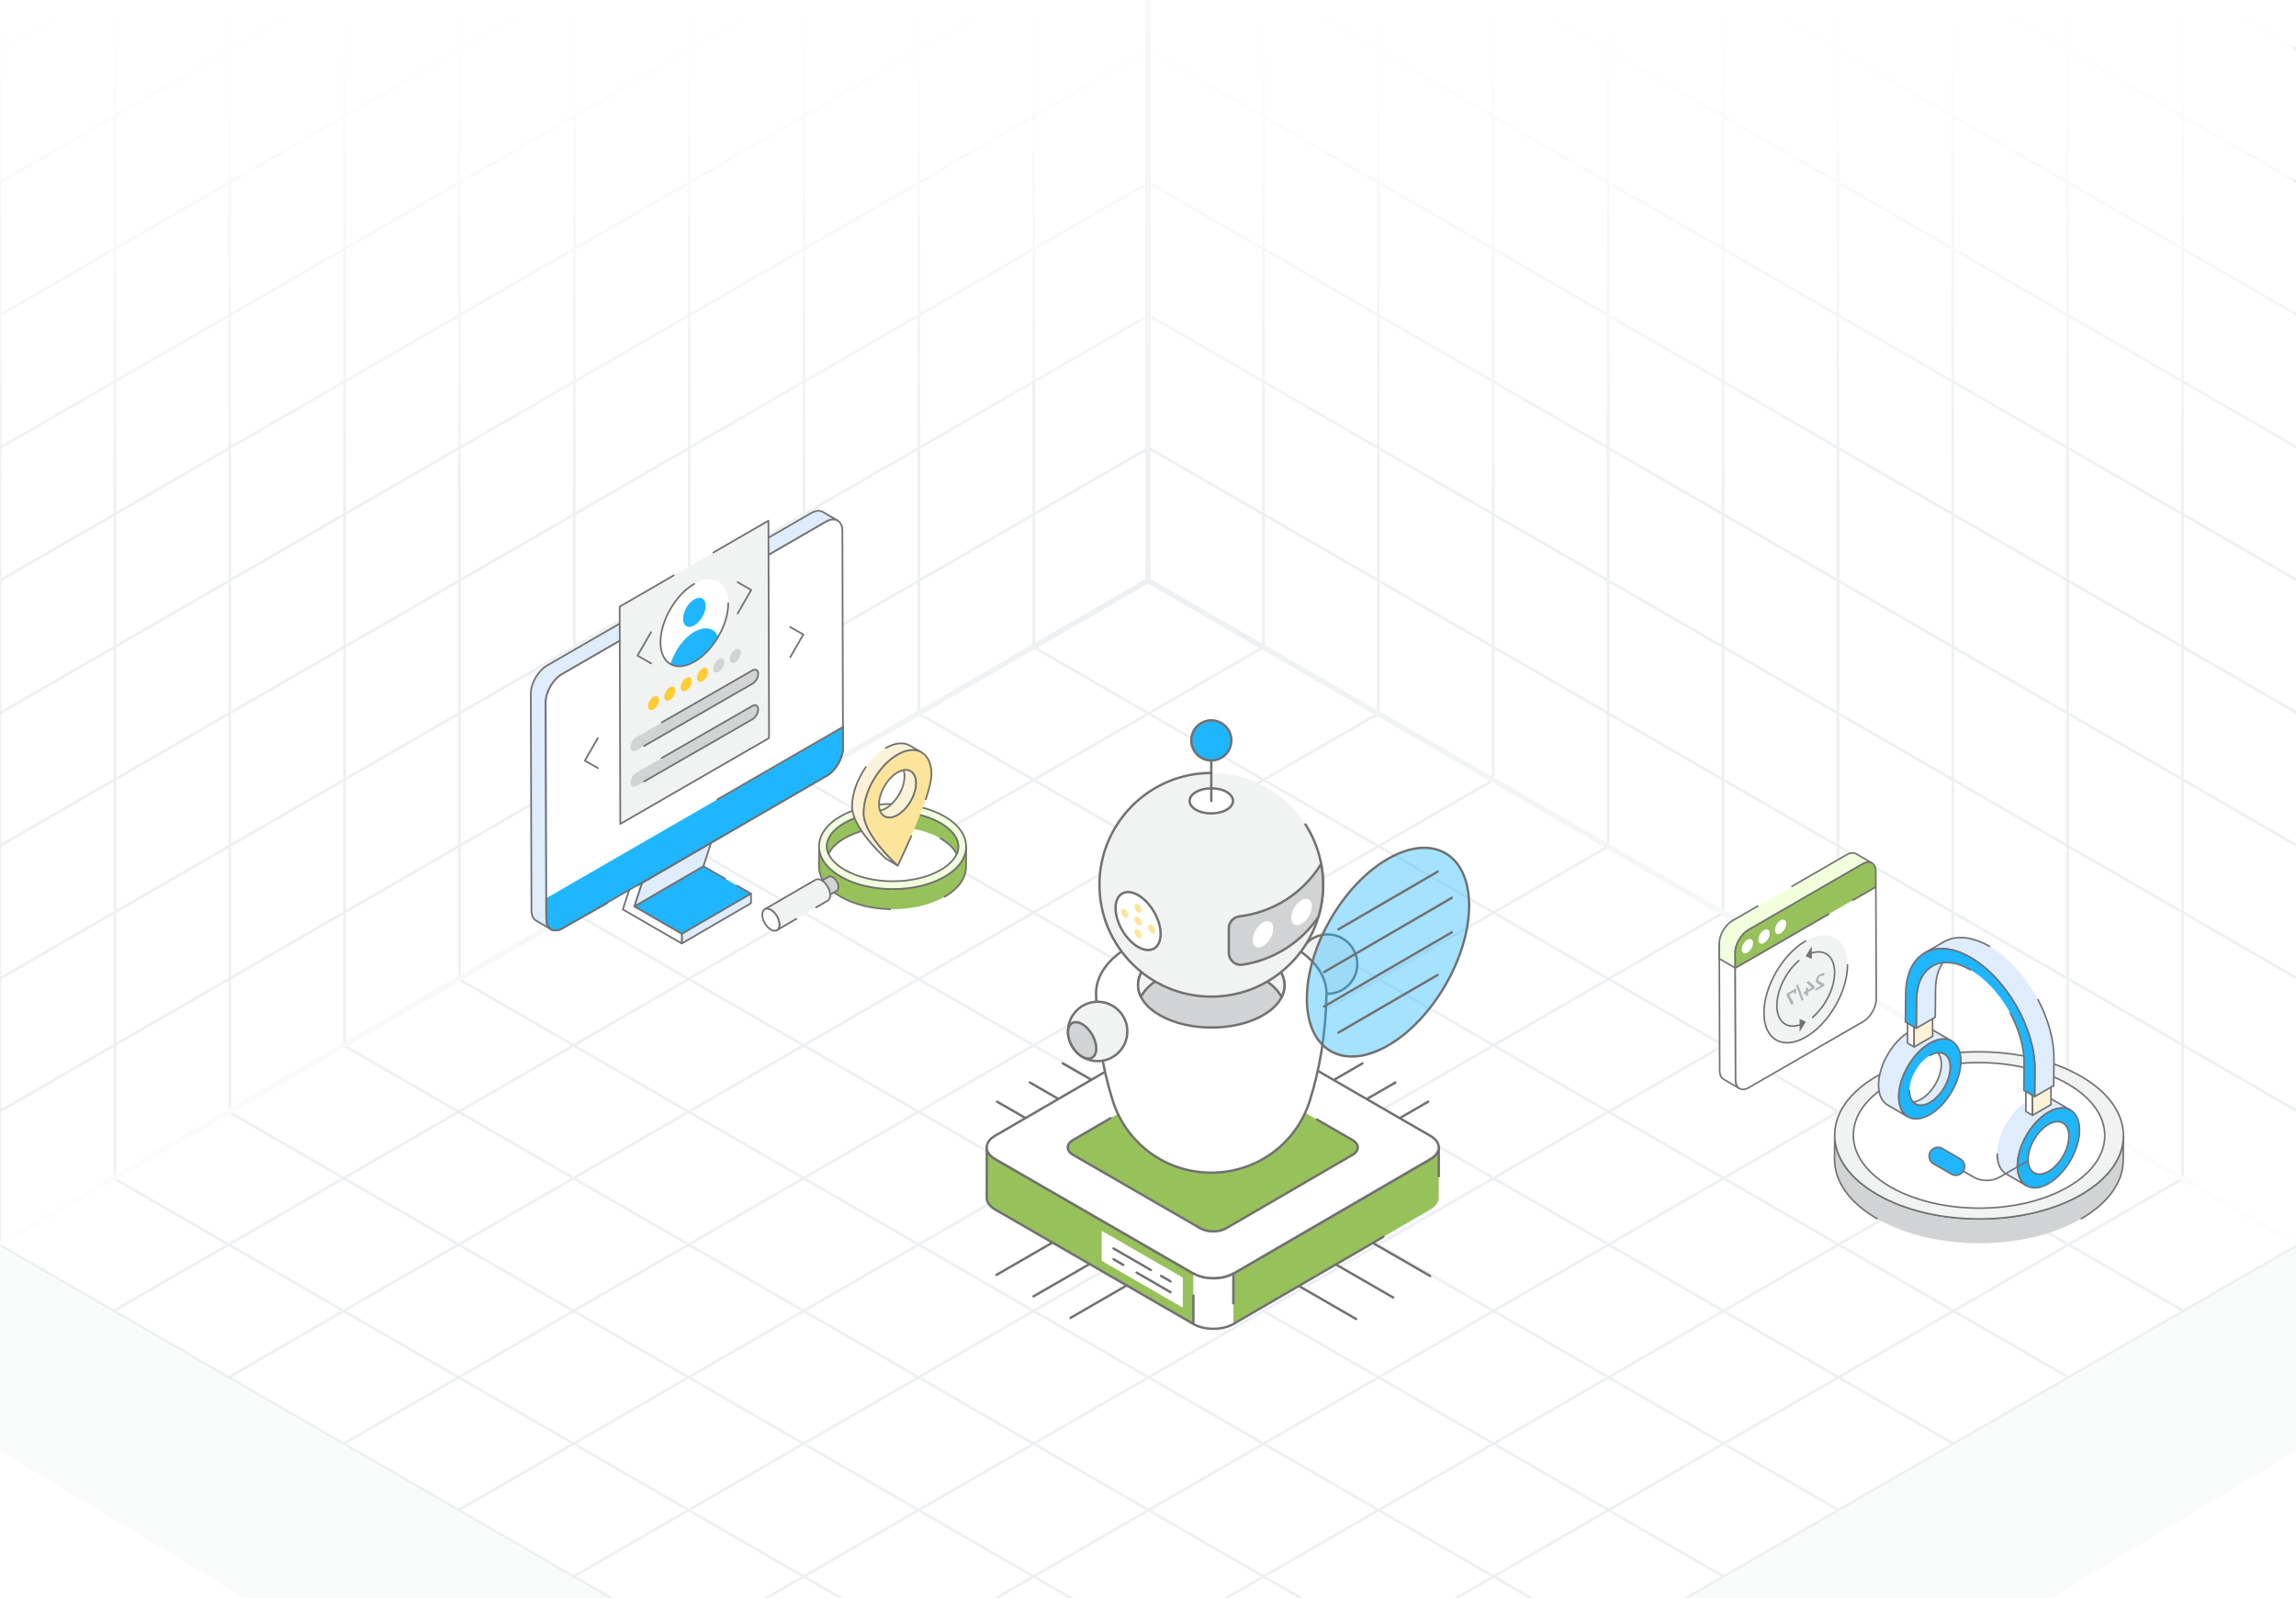 <svg width="431" height="300" viewBox="0 0 431 300" fill="none" xmlns="http://www.w3.org/2000/svg">
<rect x="0" y="0" width="431" height="300" fill="#333333" stroke="none"/>
<g clip-path="url(#clip0_1926_42981)">
<rect width="431" height="300" fill="white"/>
<path d="M237.193 121.463L21.336 246.088M258.779 133.925L42.922 258.55M280.365 146.388L64.507 271.013M301.95 158.85L86.093 283.475M323.536 171.313L107.679 295.938M345.122 183.775L129.265 308.4M366.707 196.238L150.85 320.863M388.293 208.7L172.436 333.325M409.879 221.163L194.022 345.788M194.022 121.463L409.879 246.088M172.436 133.925L388.293 258.55M150.85 146.388L366.707 271.013M129.265 158.85L345.122 283.475M107.679 171.313L323.536 295.938M86.093 183.775L301.95 308.4M64.507 196.238L280.365 320.863M42.922 208.7L258.779 333.325M21.336 221.163L237.193 345.788M215.607 109L-0.25 233.625L215.607 358.25L431.464 233.625L215.607 109Z" stroke="#EDF0F2" stroke-width="0.5"/>
<path d="M237.188 -127.629V121.454M258.75 -115.18V133.904M280.313 -102.731V146.353M301.876 -90.281V158.802M323.438 -77.832V171.251M345.001 -65.383V183.7M366.564 -52.934V196.15M388.126 -40.484V208.599M409.689 -28.035V221.048M215.625 -115.17L431.251 9.322M215.625 -90.261L431.251 34.23M215.625 -65.353L431.251 59.139M215.625 -40.445L431.251 84.047M215.625 -15.536L431.251 108.956M215.625 9.372L431.251 133.864M215.625 34.28L431.251 158.772M215.625 59.189L431.251 183.681M215.625 84.097L431.251 208.589M215.625 -140.078V109.005L431.251 233.497V-15.586L215.625 -140.078Z" stroke="#EDF0F2" stroke-width="0.5"/>
<path d="M194.062 -127.629V121.454M172.5 -115.18V133.904M150.937 -102.731V146.353M129.374 -90.281V158.802M107.812 -77.832V171.251M86.249 -65.383V183.7M64.686 -52.934V196.15M43.124 -40.484V208.599M21.561 -28.035V221.048M215.625 -115.17L-0.001 9.322M215.625 -90.261L-0.001 34.23M215.625 -65.353L-0.001 59.139M215.625 -40.445L-0.001 84.047M215.625 -15.536L-0.001 108.956M215.625 9.372L-0.001 133.864M215.625 34.28L-0.001 158.772M215.625 59.189L-0.001 183.681M215.625 84.097L-0.001 208.589M215.625 -140.078V109.005L-0.001 233.497V-15.586L215.625 -140.078Z" stroke="#EDF0F2" stroke-width="0.5"/>
<path d="M215.5 0L-0.5 0V184.5L215.5 60L215.5 0Z" fill="url(#paint0_linear_1926_42981)"/>
<path d="M214.5 0L430.5 0V184.5L214.5 60L214.5 0Z" fill="url(#paint1_linear_1926_42981)"/>
<path d="M215.5 402L431.5 272V234L215.5 358.5L215.5 402Z" fill="#F9FAFA"/>
<path d="M215.502 402L-0.499 272V234L215.502 358.5L215.502 402Z" fill="#F9FAFA"/>
<path d="M0 233.5L215.5 109M215.5 109L431 233.5M215.5 109V0" stroke="url(#paint2_radial_1926_42981)"/>
<path d="M138.36 166.25L140.976 167.76L127.987 175.309L119.059 170.154L132.047 162.605L136.141 164.969" fill="#1FB6FF"/>
<path d="M127.986 175.467C127.959 175.467 127.931 175.461 127.907 175.446L118.978 170.292C118.929 170.263 118.898 170.211 118.898 170.153C118.898 170.097 118.929 170.044 118.978 170.016L131.967 162.467C132.016 162.438 132.077 162.438 132.127 162.467L136.22 164.83C136.297 164.874 136.323 164.972 136.279 165.048C136.235 165.125 136.137 165.151 136.061 165.107L132.047 162.789L119.377 170.153L127.986 175.123L140.657 167.761L138.28 166.388C138.203 166.344 138.177 166.246 138.222 166.17C138.266 166.094 138.363 166.069 138.439 166.111L141.055 167.622C141.104 167.65 141.135 167.703 141.135 167.76C141.135 167.817 141.105 167.869 141.055 167.898L128.066 175.446C128.042 175.46 128.014 175.467 127.986 175.467Z" fill="#717171"/>
<path d="M127.988 175.31L140.976 167.762L140.971 169.563L127.982 177.111L127.988 175.31Z" fill="#DEECFB"/>
<path d="M127.982 177.27C127.954 177.27 127.927 177.263 127.902 177.249C127.852 177.22 127.822 177.167 127.822 177.109L127.827 175.308C127.827 175.252 127.858 175.199 127.907 175.171L140.896 167.623C140.945 167.595 141.006 167.593 141.055 167.623C141.105 167.651 141.135 167.704 141.135 167.762L141.13 169.562C141.13 169.619 141.1 169.671 141.051 169.699L128.062 177.248C128.037 177.262 128.01 177.27 127.982 177.27ZM128.146 175.401L128.142 176.832L140.811 169.469L140.815 168.039L128.146 175.401Z" fill="#717171"/>
<path d="M121.446 162.869L134.435 155.32L132.047 162.604L119.059 170.152L121.446 162.869Z" fill="#DEECFB"/>
<path d="M119.058 170.312C119.022 170.312 118.987 170.3 118.958 170.276C118.906 170.235 118.886 170.165 118.906 170.102L121.294 162.819C121.306 162.782 121.331 162.75 121.365 162.731L134.354 155.183C134.411 155.148 134.483 155.154 134.535 155.196C134.586 155.238 134.607 155.307 134.586 155.37L132.199 162.654C132.186 162.69 132.161 162.722 132.127 162.742L119.138 170.29C119.113 170.305 119.086 170.312 119.058 170.312ZM121.578 162.976L119.34 169.804L131.914 162.497L134.152 155.669L121.578 162.976Z" fill="#717171"/>
<path d="M119.951 161.466L132.94 153.918L134.435 155.323L121.446 162.871L119.951 161.466Z" fill="#DEECFB"/>
<path d="M121.446 163.031C121.406 163.031 121.367 163.016 121.337 162.988L119.841 161.583C119.805 161.548 119.786 161.498 119.792 161.449C119.798 161.399 119.827 161.354 119.871 161.329L132.859 153.78C132.92 153.743 132.997 153.754 133.049 153.802L134.544 155.207C134.581 155.242 134.599 155.292 134.593 155.341C134.588 155.391 134.559 155.436 134.515 155.461L121.526 163.01C121.501 163.025 121.473 163.031 121.446 163.031ZM120.216 161.497L121.469 162.674L134.17 155.293L132.917 154.116L120.216 161.497Z" fill="#717171"/>
<path d="M122.045 173.682L116.916 170.721L119.95 161.465L121.445 162.87L119.058 170.153L127.986 175.308L127.981 177.109L124.554 175.131L122.045 173.682Z" fill="white"/>
<path d="M127.981 177.268C127.953 177.268 127.926 177.261 127.901 177.246L121.965 173.819L116.836 170.858C116.77 170.82 116.74 170.741 116.764 170.67L119.798 161.414C119.815 161.362 119.857 161.323 119.91 161.309C119.963 161.297 120.019 161.31 120.059 161.347L121.554 162.752C121.599 162.795 121.616 162.859 121.597 162.919L119.249 170.079L128.066 175.168C128.115 175.197 128.146 175.25 128.145 175.307L128.14 177.108C128.14 177.165 128.11 177.218 128.06 177.246C128.036 177.261 128.008 177.268 127.981 177.268ZM122.124 173.543L127.822 176.832L127.826 175.399L118.978 170.291C118.912 170.253 118.882 170.174 118.906 170.102L121.261 162.916L120.023 161.752L117.108 170.646L122.124 173.543Z" fill="#717171"/>
<path d="M131.916 108.058L152.262 96.311C153.113 95.816 153.88 95.777 154.445 96.095L157.243 97.719C156.678 97.401 155.911 97.448 155.06 97.936L105.5 126.555H105.493C103.797 127.53 102.435 129.891 102.443 131.834L102.559 172.491C102.559 173.459 102.899 174.14 103.449 174.458L100.651 172.833C100.109 172.516 99.761 171.842 99.761 170.875L99.645 130.21C99.637 128.267 101.007 125.898 102.702 124.923L120.131 114.861" fill="#DEECFB"/>
<path d="M103.448 174.617C103.421 174.617 103.394 174.61 103.369 174.596C103.367 174.594 103.364 174.593 103.362 174.592L100.57 172.971C99.945 172.605 99.601 171.861 99.601 170.875L99.484 130.211C99.476 128.219 100.884 125.785 102.622 124.784L120.051 114.722C120.127 114.678 120.225 114.704 120.269 114.781C120.313 114.857 120.287 114.955 120.211 114.999L102.782 125.061C101.132 126.01 99.796 128.32 99.804 130.209L99.92 170.874C99.92 171.743 100.208 172.389 100.731 172.695L102.667 173.819C102.491 173.456 102.399 173.006 102.399 172.491L102.283 131.835C102.275 129.845 103.679 127.414 105.413 126.416C105.423 126.411 105.433 126.406 105.445 126.403L154.979 97.797C155.441 97.533 155.892 97.387 156.309 97.361L154.364 96.232C153.823 95.93 153.104 96.005 152.341 96.449L131.995 108.196C131.918 108.239 131.821 108.213 131.777 108.137C131.733 108.061 131.759 107.963 131.835 107.919L152.181 96.173C153.045 95.67 153.876 95.593 154.522 95.956L157.322 97.581C157.398 97.624 157.424 97.722 157.381 97.798C157.337 97.874 157.241 97.9 157.164 97.858C156.628 97.556 155.908 97.634 155.138 98.074L105.58 126.693C105.569 126.699 105.559 126.704 105.548 126.707C103.914 127.663 102.594 129.956 102.602 131.834L102.718 172.49C102.718 173.366 103.004 174.014 103.525 174.317L103.527 174.318C103.527 174.318 103.528 174.319 103.528 174.319L103.529 174.319C103.605 174.364 103.631 174.461 103.587 174.537C103.557 174.588 103.503 174.617 103.448 174.617Z" fill="#717171"/>
<path d="M155.055 97.936C156.748 96.959 158.125 97.744 158.131 99.683L158.246 140.343C158.251 142.289 156.883 144.659 155.19 145.636L105.633 174.248C103.94 175.226 102.562 174.441 102.557 172.495L102.441 131.835C102.436 129.896 103.804 127.525 105.497 126.548L155.055 97.936Z" fill="white"/>
<path d="M104.258 174.831C103.938 174.831 103.641 174.755 103.378 174.604C102.749 174.242 102.401 173.494 102.398 172.497L102.283 131.836C102.278 129.846 103.684 127.412 105.419 126.41L154.976 97.798C155.85 97.295 156.679 97.217 157.313 97.582C157.941 97.944 158.289 98.69 158.291 99.683L158.407 140.343C158.412 142.337 157.006 144.774 155.271 145.776C155.194 145.818 155.097 145.793 155.053 145.717C155.009 145.641 155.035 145.543 155.111 145.499C156.758 144.548 158.093 142.236 158.088 140.344L157.972 99.684C157.97 98.809 157.679 98.161 157.153 97.859C156.622 97.552 155.906 97.63 155.136 98.075L105.579 126.687C103.932 127.638 102.597 129.947 102.602 131.835L102.717 172.496C102.72 173.374 103.011 174.024 103.537 174.327C104.068 174.633 104.783 174.556 105.554 174.11C105.63 174.067 105.728 174.092 105.772 174.169C105.816 174.245 105.79 174.343 105.714 174.387C105.203 174.682 104.708 174.831 104.258 174.831Z" fill="#717171"/>
<path d="M158.249 140.341C158.249 142.284 156.886 144.66 155.191 145.636L105.632 174.247C103.944 175.223 102.566 174.441 102.559 172.49L102.551 168.61L158.241 136.453L158.249 140.341Z" fill="#1FB6FF"/>
<path d="M104.259 174.832C103.94 174.832 103.644 174.757 103.382 174.606C102.752 174.244 102.403 173.494 102.398 172.494L102.391 168.615C102.39 168.526 102.462 168.454 102.55 168.454H102.55C102.638 168.454 102.71 168.525 102.71 168.613L102.718 172.493C102.721 173.374 103.013 174.027 103.541 174.329C104.07 174.634 104.784 174.556 105.551 174.113L155.111 145.501C156.753 144.556 158.089 142.243 158.089 140.345L158.082 136.733L134.746 150.208C134.67 150.251 134.572 150.225 134.528 150.149C134.484 150.073 134.51 149.975 134.587 149.931L158.161 136.318C158.21 136.29 158.27 136.29 158.32 136.318C158.37 136.347 158.4 136.399 158.4 136.456L158.408 140.344C158.408 142.345 157.001 144.783 155.27 145.778L105.711 174.389C105.202 174.683 104.708 174.832 104.259 174.832Z" fill="#717171"/>
<path d="M104.259 174.831C103.94 174.831 103.644 174.756 103.382 174.605C102.752 174.243 102.403 173.493 102.398 172.493L102.391 168.613C102.39 168.525 102.462 168.453 102.55 168.453H102.55C102.638 168.453 102.71 168.524 102.71 168.612L102.718 172.492C102.721 173.373 103.013 174.025 103.541 174.328C104.07 174.633 104.784 174.555 105.551 174.111L113.933 169.387C114.008 169.345 114.106 169.37 114.15 169.448C114.193 169.524 114.166 169.622 114.089 169.665L105.709 174.389C105.202 174.682 104.708 174.831 104.259 174.831Z" fill="#717171"/>
<path d="M119.765 166.371C119.71 166.371 119.657 166.342 119.627 166.292C119.583 166.215 119.609 166.118 119.685 166.074L155.111 145.501C156.753 144.556 158.089 142.243 158.089 140.344L158.081 136.457C158.081 136.369 158.152 136.297 158.24 136.297H158.241C158.329 136.297 158.4 136.368 158.4 136.456L158.408 140.344C158.408 142.345 157.001 144.782 155.27 145.777L119.845 166.349C119.82 166.364 119.793 166.371 119.765 166.371Z" fill="#717171"/>
<path d="M130.393 153.979C131.408 153.393 132.232 153.862 132.235 155.029C132.238 156.195 131.42 157.613 130.405 158.199C129.394 158.783 128.566 158.316 128.563 157.149C128.559 155.983 129.382 154.563 130.393 153.979Z" fill="#1FB6FF"/>
<path d="M133.908 103.721L144.249 97.75L144.365 138.544L116.44 154.666L116.324 113.873L126.477 108.011" fill="#F1F2F2"/>
<path d="M116.439 154.825C116.412 154.825 116.384 154.818 116.36 154.804C116.31 154.775 116.28 154.723 116.28 154.666L116.164 113.873C116.164 113.815 116.194 113.762 116.244 113.734L126.397 107.872C126.472 107.827 126.571 107.854 126.615 107.93C126.659 108.006 126.633 108.104 126.557 108.148L116.484 113.964L116.598 154.389L144.205 138.451L144.09 98.026L133.987 103.859C133.91 103.902 133.813 103.876 133.769 103.8C133.725 103.724 133.751 103.626 133.827 103.582L144.169 97.611C144.218 97.583 144.279 97.583 144.328 97.611C144.378 97.64 144.408 97.692 144.409 97.749L144.524 138.543C144.524 138.6 144.494 138.653 144.444 138.682L116.519 154.804C116.494 154.818 116.467 154.825 116.439 154.825Z" fill="#717171"/>
<path d="M136.706 113.241C136.712 115.277 135.994 117.532 134.827 119.529C133.683 121.498 132.106 123.208 130.368 124.212C128.612 125.222 127.019 125.323 125.864 124.667C124.708 124.01 123.99 122.603 123.984 120.583C123.973 116.545 126.817 111.631 130.323 109.606C133.829 107.581 136.695 109.202 136.706 113.241Z" fill="white"/>
<path d="M134.827 119.528C133.682 121.497 132.106 123.208 130.367 124.212C128.612 125.222 127.019 125.323 125.863 124.666C126.57 122.215 128.309 119.781 130.328 118.608C132.37 117.43 134.12 117.874 134.827 119.528Z" fill="#1FB6FF"/>
<path d="M130.337 112.507C131.51 111.829 132.468 112.371 132.472 113.723C132.476 115.071 131.524 116.715 130.351 117.392C129.178 118.069 128.221 117.528 128.217 116.18C128.213 114.828 129.164 113.184 130.337 112.507Z" fill="#1FB6FF"/>
<path d="M127.512 125.243C126.877 125.243 126.289 125.095 125.77 124.796C124.522 124.078 123.832 122.583 123.826 120.585C123.815 116.504 126.694 111.517 130.245 109.467C130.321 109.423 130.419 109.449 130.463 109.525C130.507 109.602 130.481 109.699 130.405 109.744C126.942 111.742 124.135 116.605 124.145 120.584C124.151 122.463 124.784 123.861 125.929 124.52C127.085 125.183 128.632 125.025 130.286 124.07C133.749 122.071 136.557 117.214 136.545 113.242C136.545 113.153 136.616 113.081 136.705 113.081H136.705C136.793 113.081 136.864 113.153 136.865 113.24C136.876 117.315 133.997 122.297 130.446 124.347C129.414 124.942 128.415 125.243 127.512 125.243Z" fill="#717171"/>
<path d="M138.471 115.32C138.444 115.32 138.417 115.313 138.392 115.299C138.315 115.254 138.289 115.157 138.333 115.081L140.801 110.806L138.375 109.423C138.299 109.379 138.272 109.282 138.316 109.205C138.36 109.129 138.458 109.102 138.534 109.146L141.099 110.608C141.136 110.629 141.163 110.664 141.174 110.705C141.185 110.746 141.179 110.789 141.158 110.826L138.609 115.24C138.58 115.291 138.526 115.32 138.471 115.32Z" fill="#717171"/>
<path d="M122.234 124.694C122.207 124.694 122.18 124.687 122.155 124.673L119.591 123.211C119.553 123.191 119.526 123.156 119.515 123.115C119.504 123.074 119.51 123.03 119.531 122.993L122.08 118.579C122.124 118.503 122.222 118.478 122.297 118.521C122.374 118.565 122.4 118.663 122.356 118.739L119.888 123.014L122.313 124.396C122.39 124.44 122.417 124.537 122.373 124.614C122.343 124.665 122.289 124.694 122.234 124.694Z" fill="#717171"/>
<path d="M122.672 130.787C123.246 130.456 123.714 130.723 123.716 131.377C123.718 132.036 123.252 132.842 122.678 133.174C122.109 133.502 121.641 133.236 121.639 132.576C121.637 131.922 122.102 131.116 122.672 130.787Z" fill="#FFCC33"/>
<path d="M125.742 129.012C126.312 128.683 126.78 128.95 126.782 129.604C126.784 130.264 126.319 131.07 125.749 131.399C125.175 131.73 124.707 131.463 124.705 130.804C124.703 130.149 125.168 129.343 125.742 129.012Z" fill="#FFCC33"/>
<path d="M128.808 127.244C129.382 126.912 129.846 127.182 129.848 127.836C129.85 128.495 129.389 129.299 128.815 129.63C128.241 129.961 127.777 129.692 127.775 129.033C127.774 128.378 128.235 127.575 128.808 127.244Z" fill="#FFCC33"/>
<path d="M131.875 125.474C132.449 125.143 132.917 125.41 132.919 126.065C132.921 126.724 132.455 127.53 131.882 127.861C131.308 128.192 130.844 127.923 130.842 127.264C130.84 126.609 131.301 125.806 131.875 125.474Z" fill="#FFCC33"/>
<path d="M134.945 123.703C135.515 123.375 135.983 123.641 135.985 124.296C135.987 124.955 135.522 125.761 134.952 126.09C134.378 126.421 133.91 126.154 133.908 125.495C133.906 124.841 134.372 124.035 134.945 123.703Z" fill="#D1D3D4"/>
<path d="M138.012 121.935C138.585 121.604 139.049 121.873 139.051 122.527C139.053 123.187 138.592 123.99 138.018 124.322C137.444 124.653 136.98 124.384 136.979 123.724C136.977 123.07 137.438 122.266 138.012 121.935Z" fill="#D1D3D4"/>
<path d="M119.464 140.872C118.862 141.22 118.373 140.942 118.371 140.25C118.369 139.558 118.854 138.717 119.457 138.37L141.231 125.855C141.83 125.51 142.318 125.788 142.32 126.48C142.322 127.172 141.837 128.013 141.238 128.358L119.464 140.872Z" fill="#D1D3D4"/>
<path d="M120.919 140.188C120.864 140.188 120.811 140.159 120.781 140.108C120.737 140.031 120.764 139.934 120.84 139.89L141.159 128.216C141.713 127.896 142.162 127.115 142.161 126.477C142.16 126.203 142.075 126.002 141.921 125.914C141.767 125.825 141.55 125.852 141.311 125.99L124.297 135.756C124.22 135.799 124.123 135.774 124.079 135.697C124.035 135.621 124.061 135.523 124.138 135.479L141.152 125.713C141.493 125.516 141.822 125.489 142.08 125.637C142.336 125.785 142.479 126.083 142.48 126.476C142.482 127.229 141.972 128.115 141.318 128.493L120.999 140.167C120.974 140.181 120.946 140.188 120.919 140.188Z" fill="#717171"/>
<path d="M119.464 147.54C118.862 147.888 118.373 147.61 118.371 146.918C118.369 146.226 118.854 145.385 119.457 145.038L141.231 132.523C141.83 132.178 142.318 132.456 142.32 133.148C142.322 133.84 141.837 134.68 141.238 135.026L119.464 147.54Z" fill="#D1D3D4"/>
<path d="M120.919 146.859C120.864 146.859 120.811 146.831 120.781 146.78C120.737 146.703 120.764 146.605 120.84 146.561L141.159 134.888C141.713 134.568 142.162 133.788 142.161 133.149C142.16 132.875 142.075 132.675 141.921 132.586C141.767 132.498 141.55 132.524 141.311 132.662L124.297 142.428C124.22 142.471 124.123 142.446 124.079 142.369C124.035 142.293 124.061 142.195 124.138 142.151L141.152 132.385C141.493 132.188 141.822 132.161 142.08 132.309C142.336 132.457 142.479 132.755 142.48 133.148C142.482 133.902 141.971 134.787 141.318 135.165L120.999 146.838C120.974 146.853 120.946 146.859 120.919 146.859Z" fill="#717171"/>
<path d="M148.35 123.512C148.323 123.512 148.295 123.505 148.27 123.491C148.194 123.446 148.167 123.348 148.212 123.272L150.58 119.17L148.255 117.845C148.178 117.801 148.151 117.704 148.195 117.627C148.239 117.551 148.336 117.524 148.413 117.568L150.877 118.973C150.914 118.993 150.941 119.028 150.952 119.069C150.963 119.11 150.958 119.154 150.936 119.191L148.488 123.432C148.458 123.483 148.405 123.512 148.35 123.512Z" fill="#717171"/>
<path d="M112.247 144.355C112.221 144.355 112.193 144.348 112.169 144.334L109.704 142.929C109.667 142.909 109.64 142.874 109.629 142.833C109.617 142.791 109.623 142.748 109.645 142.711L112.093 138.47C112.137 138.394 112.235 138.369 112.311 138.411C112.387 138.455 112.414 138.553 112.369 138.629L110.001 142.732L112.327 144.057C112.403 144.101 112.43 144.198 112.386 144.275C112.356 144.326 112.303 144.355 112.247 144.355Z" fill="#717171"/>
<path d="M181.357 158.934L181.344 162.717C181.338 164.751 180.001 166.782 177.331 168.333C171.959 171.455 163.224 171.455 157.817 168.333C155.095 166.762 153.734 164.698 153.74 162.638L153.754 158.855C153.748 160.916 155.108 162.979 157.83 164.551C163.237 167.672 171.972 167.672 177.344 164.55C180.014 162.999 181.351 160.968 181.357 158.934Z" fill="#97C15A"/>
<path d="M167.123 170.833C167.122 170.833 167.121 170.833 167.12 170.833C163.584 170.764 160.252 169.927 157.736 168.475C155.05 166.923 153.574 164.852 153.58 162.641L153.594 158.858C153.594 158.77 153.665 158.699 153.753 158.699C153.753 158.699 153.753 158.699 153.754 158.699C153.842 158.699 153.913 158.771 153.913 158.859C153.907 160.951 155.326 162.924 157.909 164.415C163.263 167.506 171.945 167.506 177.264 164.416C179.791 162.947 181.188 161.004 181.197 158.944V158.937C181.197 158.849 181.268 158.778 181.356 158.778C181.357 158.778 181.357 158.778 181.357 158.778C181.445 158.778 181.516 158.849 181.516 158.938V158.939C181.516 158.94 181.516 158.943 181.516 158.945L181.503 162.72C181.496 164.901 180.043 166.944 177.41 168.474C177.334 168.518 177.236 168.492 177.192 168.417C177.148 168.34 177.174 168.243 177.25 168.198C179.78 166.728 181.177 164.782 181.183 162.719L181.191 160.692C180.625 162.2 179.335 163.581 177.424 164.692C172.017 167.834 163.191 167.833 157.75 164.692C155.788 163.56 154.471 162.149 153.907 160.609L153.899 162.642C153.893 164.733 155.313 166.707 157.896 168.198C160.366 169.624 163.644 170.447 167.126 170.514C167.214 170.516 167.284 170.589 167.282 170.677C167.281 170.764 167.21 170.833 167.123 170.833Z" fill="#717171"/>
<path d="M177.284 153.248C182.691 156.369 182.715 161.432 177.343 164.554C171.971 167.675 163.235 167.676 157.828 164.554C152.421 161.432 152.388 156.369 157.76 153.248C163.132 150.126 171.877 150.126 177.284 153.248Z" fill="#F1FFDD"/>
<path d="M167.6 167.05C164.037 167.05 160.471 166.265 157.75 164.694C155.073 163.148 153.597 161.083 153.594 158.88C153.591 156.694 155.042 154.645 157.681 153.112C163.09 149.968 171.92 149.968 177.365 153.111C180.039 154.655 181.513 156.718 181.516 158.92C181.519 161.108 180.066 163.158 177.424 164.694C174.721 166.265 171.162 167.05 167.6 167.05ZM167.511 151.069C164.004 151.069 160.502 151.842 157.842 153.388C155.305 154.862 153.91 156.812 153.913 158.88C153.916 160.964 155.335 162.931 157.909 164.417C163.263 167.508 171.945 167.508 177.264 164.418C179.803 162.942 181.2 160.989 181.197 158.92C181.194 156.837 179.777 154.872 177.205 153.388C174.528 151.842 171.016 151.069 167.511 151.069Z" fill="#717171"/>
<path d="M167.597 165.431C164.165 165.431 160.956 164.669 158.56 163.286C156.407 162.043 155.219 160.477 155.217 158.879C155.215 157.296 156.379 155.748 158.495 154.518C160.873 153.136 164.074 152.375 167.507 152.375C170.942 152.375 174.153 153.137 176.549 154.52C178.699 155.762 179.885 157.325 179.887 158.922C179.889 160.506 178.724 162.056 176.604 163.288C174.226 164.67 171.028 165.431 167.597 165.431Z" fill="white"/>
<path d="M167.598 165.59C164.139 165.59 160.902 164.821 158.482 163.424C156.276 162.151 155.061 160.536 155.059 158.878C155.056 157.237 156.249 155.639 158.417 154.379C160.819 152.984 164.048 152.215 167.508 152.215C170.971 152.215 174.211 152.984 176.63 154.381C178.832 155.652 180.046 157.265 180.048 158.922C180.051 160.564 178.856 162.164 176.686 163.425C174.284 164.821 171.057 165.59 167.598 165.59ZM167.508 152.534C164.103 152.534 160.932 153.287 158.577 154.655C156.512 155.856 155.376 157.355 155.378 158.878C155.38 160.417 156.539 161.934 158.641 163.147C161.013 164.516 164.194 165.271 167.598 165.271C171.001 165.271 174.172 164.517 176.525 163.149C178.594 161.948 179.731 160.447 179.729 158.922C179.727 157.384 178.57 155.869 176.47 154.658C174.099 153.288 170.916 152.534 167.508 152.534Z" fill="#717171"/>
<path d="M179.887 158.919C179.887 159.403 179.784 159.879 179.572 160.349C179.08 159.271 178.046 158.252 176.551 157.386C174.153 156.001 170.941 155.238 167.51 155.238C164.078 155.238 160.874 156.001 158.498 157.379C157.025 158.23 156.013 159.242 155.536 160.312C155.331 159.843 155.221 159.359 155.221 158.875C155.213 157.298 156.379 155.744 158.498 154.519C160.874 153.134 164.078 152.371 167.51 152.371C170.941 152.371 174.153 153.134 176.551 154.519C178.699 155.759 179.887 157.32 179.887 158.919Z" fill="#97C15A"/>
<path d="M179.573 160.507C179.51 160.507 179.454 160.471 179.428 160.414C178.95 159.365 177.927 158.365 176.472 157.524C176.396 157.479 176.369 157.382 176.414 157.306C176.458 157.229 176.557 157.204 176.632 157.247C177.998 158.037 179.001 158.969 179.555 159.96C179.67 159.619 179.729 159.271 179.729 158.918C179.729 157.381 178.572 155.868 176.472 154.657C174.099 153.286 170.917 152.53 167.511 152.53C164.103 152.53 160.931 153.285 158.58 154.657C156.51 155.852 155.375 157.35 155.382 158.873C155.382 159.218 155.44 159.567 155.556 159.916C156.099 158.932 157.081 158.013 158.42 157.24C160.824 155.845 164.052 155.077 167.511 155.077C167.599 155.077 167.671 155.149 167.671 155.237C167.671 155.325 167.599 155.397 167.511 155.397C164.108 155.397 160.936 156.15 158.58 157.516C157.15 158.342 156.149 159.33 155.683 160.376C155.658 160.433 155.601 160.471 155.538 160.471H155.537C155.474 160.471 155.417 160.433 155.391 160.375C155.173 159.877 155.063 159.372 155.063 158.874C155.055 157.232 156.247 155.636 158.42 154.38C160.818 152.981 164.047 152.211 167.511 152.211C170.972 152.211 174.211 152.981 176.632 154.38C178.835 155.65 180.048 157.262 180.048 158.918C180.048 159.428 179.937 159.931 179.718 160.414C179.693 160.471 179.636 160.508 179.573 160.508C179.573 160.507 179.573 160.507 179.573 160.507Z" fill="#717171"/>
<path d="M157.379 166.529C157.379 166.872 157.258 167.11 157.066 167.226L154.574 168.672C154.766 168.561 154.887 168.323 154.887 167.979C154.887 167.292 154.407 166.453 153.81 166.109C153.507 165.937 153.234 165.917 153.037 166.033L155.534 164.583C155.726 164.472 155.999 164.487 156.302 164.659C156.899 165.007 157.384 165.841 157.379 166.529Z" fill="#D1D3D4"/>
<path d="M154.573 168.83C154.518 168.83 154.464 168.802 154.435 168.751C154.391 168.674 154.416 168.577 154.493 168.533C154.644 168.445 154.727 168.248 154.727 167.978C154.727 167.35 154.27 166.557 153.73 166.246C153.489 166.11 153.273 166.08 153.123 166.166L153.117 166.17C153.041 166.215 152.944 166.189 152.899 166.113C152.854 166.037 152.88 165.939 152.955 165.895C152.958 165.893 152.961 165.891 152.964 165.89L155.453 164.444C155.702 164.299 156.04 164.326 156.38 164.518C157.036 164.902 157.543 165.784 157.538 166.529C157.537 166.913 157.399 167.209 157.148 167.361L154.654 168.808C154.654 168.808 154.653 168.808 154.653 168.808C154.628 168.823 154.6 168.83 154.573 168.83ZM153.651 165.86C153.729 165.887 153.808 165.923 153.888 165.969C154.538 166.343 155.046 167.225 155.046 167.978C155.046 168.065 155.039 168.147 155.025 168.224L156.985 167.087C157.135 166.996 157.218 166.797 157.218 166.527C157.218 166.527 157.218 166.527 157.218 166.526C157.223 165.896 156.776 165.12 156.221 164.795C155.985 164.662 155.763 164.633 155.613 164.719L153.651 165.86Z" fill="#717171"/>
<path d="M153.811 166.11C154.408 166.455 154.89 167.291 154.888 167.98C154.886 168.666 154.4 168.943 153.803 168.598C153.203 168.252 152.721 167.416 152.723 166.73C152.725 166.041 153.21 165.764 153.811 166.11Z" fill="white"/>
<path d="M154.288 168.906C154.111 168.906 153.919 168.85 153.723 168.737C153.07 168.36 152.56 167.478 152.563 166.729C152.563 166.338 152.705 166.041 152.96 165.894C153.216 165.747 153.547 165.774 153.89 165.971C154.541 166.348 155.049 167.23 155.047 167.981C155.046 168.37 154.905 168.666 154.65 168.813C154.541 168.875 154.418 168.906 154.288 168.906ZM153.323 166.12C153.247 166.12 153.178 166.136 153.119 166.171C152.967 166.259 152.882 166.457 152.882 166.73C152.88 167.365 153.329 168.141 153.883 168.46C154.121 168.598 154.337 168.625 154.49 168.536C154.643 168.448 154.727 168.25 154.728 167.979C154.73 167.343 154.282 166.567 153.73 166.248C153.582 166.163 153.444 166.12 153.323 166.12Z" fill="#717171"/>
<path d="M149.498 172.48L145.848 174.599C146.133 174.434 146.313 174.081 146.313 173.571C146.313 172.55 145.6 171.304 144.715 170.794C144.264 170.539 143.859 170.509 143.566 170.681L153.103 165.144C153.388 164.979 153.793 165.002 154.243 165.257C155.129 165.775 155.849 167.013 155.842 168.034C155.842 168.544 155.662 168.897 155.377 169.07L153.189 170.339" fill="#F1F2F2"/>
<path d="M145.848 174.759C145.793 174.759 145.739 174.73 145.709 174.679C145.665 174.603 145.691 174.506 145.767 174.462L145.77 174.46C146.017 174.315 146.153 174 146.153 173.571C146.153 172.599 145.472 171.415 144.634 170.933C144.251 170.714 143.902 170.673 143.654 170.815L143.646 170.82C143.57 170.865 143.473 170.839 143.428 170.762C143.384 170.687 143.409 170.589 143.485 170.545C143.488 170.542 143.492 170.54 143.496 170.538L153.022 165.007C153.373 164.803 153.835 164.844 154.322 165.119C155.256 165.665 156.009 166.973 156.001 168.036C156.001 168.579 155.808 168.995 155.459 169.207L153.268 170.477C153.192 170.522 153.095 170.496 153.05 170.419C153.006 170.343 153.032 170.246 153.108 170.202L155.296 168.933C155.544 168.782 155.682 168.463 155.682 168.035C155.689 167.073 155.007 165.89 154.163 165.396C153.786 165.183 153.427 165.14 153.182 165.284L144.284 170.449C144.448 170.488 144.619 170.557 144.793 170.656C145.72 171.189 146.473 172.497 146.473 173.572C146.473 173.762 146.449 173.937 146.404 174.092L149.417 172.343C149.493 172.298 149.591 172.325 149.635 172.401C149.68 172.477 149.654 172.575 149.577 172.619L145.93 174.736C145.929 174.737 145.928 174.737 145.928 174.738C145.902 174.752 145.875 174.759 145.848 174.759Z" fill="#717171"/>
<path d="M144.715 170.8C145.601 171.312 146.318 172.553 146.315 173.577C146.312 174.595 145.591 175.006 144.704 174.495C143.813 173.98 143.097 172.739 143.1 171.72C143.103 170.696 143.824 170.285 144.715 170.8Z" fill="white"/>
<path d="M145.424 174.876C145.175 174.876 144.903 174.795 144.624 174.634C143.676 174.086 142.936 172.806 142.939 171.72C142.941 171.167 143.137 170.751 143.491 170.547C143.847 170.341 144.31 170.383 144.794 170.662C145.723 171.199 146.477 172.507 146.474 173.578C146.472 174.128 146.276 174.543 145.923 174.747C145.773 174.833 145.605 174.876 145.424 174.876ZM143.99 170.738C143.865 170.738 143.75 170.767 143.65 170.824C143.399 170.969 143.26 171.287 143.259 171.722C143.256 172.687 143.94 173.869 144.784 174.357C145.163 174.576 145.51 174.616 145.764 174.47C146.014 174.326 146.153 174.009 146.154 173.577C146.157 172.608 145.476 171.425 144.635 170.939C144.403 170.805 144.183 170.738 143.99 170.738Z" fill="#717171"/>
<path d="M171.965 146.987C171.975 149.198 170.423 151.882 168.51 152.997C167.534 153.554 166.661 153.601 166.029 153.238L163.848 151.97C164.479 152.332 165.353 152.286 166.328 151.728C168.242 150.613 169.793 147.929 169.793 145.718C169.784 144.622 169.403 143.851 168.771 143.488L170.953 144.757C171.575 145.119 171.965 145.89 171.965 146.987Z" fill="#FCF2D7"/>
<path d="M166.944 153.631C166.582 153.631 166.246 153.546 165.949 153.376L163.767 152.107C163.691 152.062 163.665 151.965 163.709 151.889C163.753 151.812 163.85 151.788 163.926 151.83C164.537 152.18 165.362 152.094 166.248 151.589C168.114 150.502 169.633 147.867 169.633 145.717C169.624 144.721 169.296 143.982 168.707 143.635L168.691 143.625C168.691 143.625 168.691 143.625 168.691 143.625L168.69 143.625C168.614 143.581 168.588 143.483 168.632 143.407C168.676 143.331 168.774 143.306 168.85 143.349C168.856 143.352 168.862 143.356 168.869 143.359L171.032 144.618C171.736 145.028 172.125 145.869 172.125 146.985C172.134 149.235 170.548 151.993 168.589 153.134C168.012 153.464 167.452 153.631 166.944 153.631ZM164.838 152.36L166.109 153.1C166.72 153.449 167.544 153.363 168.43 152.858C170.299 151.769 171.814 149.135 171.805 146.986V146.986C171.805 145.988 171.474 145.244 170.872 144.893L169.61 144.16C169.829 144.579 169.947 145.105 169.952 145.716C169.952 147.969 168.362 150.726 166.408 151.865C165.858 152.178 165.325 152.345 164.838 152.36Z" fill="#717171"/>
<path d="M162.127 152.671C162.136 156.721 168.212 162.202 168.528 162.49L166.346 161.221C166.03 160.933 159.955 155.452 159.945 151.402C159.927 147.361 162.779 142.447 166.29 140.412C168.065 139.39 169.662 139.297 170.824 139.966L173.005 141.235C171.844 140.557 170.246 140.659 168.472 141.681C164.951 143.706 162.108 148.63 162.127 152.671Z" fill="#FCF2D7"/>
<path d="M168.52 162.649C168.495 162.649 168.471 162.642 168.447 162.629L166.265 161.36C166.255 161.354 166.234 161.336 166.226 161.329C165.152 160.352 159.794 155.283 159.785 151.404C159.775 149.049 160.757 146.242 162.412 143.893C162.462 143.822 162.562 143.804 162.634 143.855C162.706 143.906 162.723 144.006 162.672 144.078C161.054 146.373 160.094 149.112 160.104 151.403C160.113 155.227 165.793 160.504 166.44 161.093L167.437 161.672C165.532 159.782 161.974 155.83 161.967 152.673C161.948 148.585 164.831 143.592 168.392 141.544C169.57 140.865 170.702 140.565 171.697 140.661L170.743 140.106C169.582 139.437 168.029 139.596 166.37 140.552C166.293 140.595 166.195 140.569 166.151 140.493C166.107 140.417 166.134 140.319 166.21 140.275C167.973 139.26 169.639 139.101 170.903 139.829L173.074 141.092C173.078 141.094 173.082 141.097 173.085 141.099C173.161 141.143 173.187 141.241 173.142 141.317C173.098 141.394 173 141.418 172.925 141.374L172.915 141.369C171.763 140.702 170.214 140.863 168.551 141.821C165.078 143.818 162.268 148.686 162.286 152.671C162.295 156.413 167.564 161.399 168.621 162.36C168.681 162.415 168.697 162.513 168.649 162.579C168.617 162.623 168.569 162.649 168.52 162.649Z" fill="#717171"/>
<path d="M168.472 141.683C171.989 139.652 174.846 141.28 174.857 145.321C174.869 149.369 168.848 161.84 168.531 162.497C168.212 162.208 162.135 156.721 162.123 152.673C162.112 148.632 164.955 143.713 168.472 141.683ZM168.504 152.996C170.426 151.887 171.975 149.197 171.969 146.989C171.962 144.787 170.403 143.892 168.482 145.002C166.56 146.111 165.005 148.804 165.012 151.006C165.018 153.214 166.583 154.106 168.504 152.996Z" fill="#FCE49A"/>
<path d="M168.531 162.654C168.491 162.654 168.453 162.64 168.424 162.613C167.764 162.017 161.974 156.677 161.963 152.672C161.951 148.588 164.835 143.596 168.392 141.543C170.15 140.528 171.811 140.367 173.069 141.091C174.319 141.81 175.011 143.311 175.016 145.319C175.019 146.33 174.652 147.941 173.925 150.105C173.897 150.189 173.807 150.234 173.723 150.206C173.639 150.178 173.594 150.087 173.622 150.003C174.338 147.872 174.7 146.297 174.697 145.32C174.692 143.431 174.057 142.028 172.91 141.367C171.755 140.701 170.207 140.863 168.552 141.819C165.083 143.821 162.271 148.689 162.282 152.671C162.292 156.319 167.359 161.198 168.48 162.232C168.865 161.43 169.839 159.373 170.92 156.879C170.955 156.799 171.048 156.762 171.13 156.796C171.211 156.831 171.248 156.926 171.213 157.007C170.027 159.741 168.97 161.952 168.675 162.564C168.653 162.609 168.611 162.642 168.561 162.651C168.551 162.653 168.541 162.654 168.531 162.654ZM166.943 153.633C166.583 153.633 166.249 153.548 165.953 153.378C165.246 152.971 164.854 152.128 164.851 151.004C164.845 148.751 166.438 145.995 168.401 144.861C169.384 144.294 170.316 144.207 171.027 144.616C171.734 145.023 172.124 145.865 172.128 146.986C172.134 149.243 170.544 152.001 168.584 153.133C168.008 153.465 167.45 153.633 166.943 153.633ZM170.039 144.681C169.589 144.681 169.086 144.835 168.561 145.138C166.685 146.221 165.164 148.852 165.17 151.003C165.173 152.008 165.508 152.753 166.112 153.101C166.722 153.452 167.543 153.365 168.424 152.856C170.296 151.775 171.815 149.142 171.808 146.988C171.806 145.984 171.471 145.24 170.868 144.893C170.623 144.751 170.343 144.681 170.039 144.681Z" fill="#717171"/>
<path d="M398.6 213.199L398.571 217.752C398.559 221.744 395.935 225.732 390.695 228.777C380.141 234.91 362.993 234.91 352.382 228.784C347.036 225.697 344.367 221.649 344.378 217.607L344.407 213.055C344.396 217.097 347.065 221.145 352.411 224.231C363.023 230.358 380.17 230.358 390.724 224.225C395.964 221.179 398.588 217.192 398.6 213.199Z" fill="#D1D3D4"/>
<path d="M371.583 228.962C378.551 228.962 385.509 227.426 390.798 224.352C394.934 221.948 397.572 218.898 398.436 215.587L398.422 217.75C398.411 221.861 395.64 225.731 390.62 228.649C390.55 228.69 390.526 228.78 390.567 228.851C390.608 228.921 390.699 228.945 390.77 228.904C395.884 225.932 398.707 221.971 398.719 217.752L398.747 213.266C398.748 213.244 398.748 213.223 398.748 213.201V213.2C398.748 213.2 398.748 213.2 398.748 213.2C398.748 213.118 398.682 213.051 398.6 213.051H398.6C398.518 213.051 398.452 213.117 398.452 213.198L398.451 213.265C398.409 217.35 395.642 221.194 390.649 224.096C380.159 230.192 363.038 230.195 352.485 224.102C347.36 221.143 344.544 217.22 344.555 213.056C344.555 213.055 344.555 213.055 344.555 213.055C344.555 212.973 344.489 212.907 344.408 212.906H344.407C344.325 212.906 344.26 212.972 344.259 213.053L344.23 217.605C344.218 221.882 347.086 225.897 352.308 228.911C352.378 228.951 352.468 228.928 352.51 228.857C352.551 228.786 352.526 228.696 352.456 228.654C347.331 225.696 344.514 221.772 344.526 217.607L344.54 215.379C345.38 218.771 348.074 221.898 352.337 224.359C357.652 227.427 364.622 228.962 371.583 228.962Z" fill="#717171"/>
<path d="M390.61 202.035C401.222 208.161 401.266 218.1 390.724 224.227C380.17 230.36 363.022 230.36 352.411 224.234C341.788 218.101 341.732 208.168 352.286 202.035C362.828 195.908 379.987 195.902 390.61 202.035Z" fill="#F1F2F2"/>
<path d="M371.583 228.963C378.551 228.963 385.509 227.426 390.798 224.353C395.93 221.37 398.754 217.395 398.748 213.16C398.742 208.9 395.878 204.903 390.684 201.904C380.042 195.761 362.784 195.761 352.211 201.905C347.077 204.888 344.253 208.862 344.259 213.094C344.265 217.355 347.134 221.356 352.337 224.36C357.652 227.428 364.622 228.962 371.583 228.963ZM371.422 197.589C378.335 197.589 385.255 199.112 390.536 202.161C395.634 205.104 398.445 209.011 398.452 213.16C398.457 217.285 395.687 221.169 390.649 224.097C380.159 230.192 363.038 230.195 352.485 224.103C347.377 221.154 344.562 217.244 344.555 213.094C344.549 208.972 347.321 205.089 352.361 202.16C357.605 199.113 364.511 197.589 371.422 197.589Z" fill="#717171"/>
<path d="M388.142 203.468C397.383 208.804 397.422 217.459 388.241 222.794C379.05 228.135 364.118 228.135 354.877 222.8C345.626 217.459 345.577 208.81 354.768 203.468C363.949 198.133 378.891 198.127 388.142 203.468Z" fill="white"/>
<path d="M371.572 226.938C377.644 226.939 383.708 225.599 388.316 222.921C392.792 220.32 395.253 216.853 395.248 213.158C395.243 209.441 392.745 205.954 388.216 203.339C378.944 197.986 363.907 197.985 354.694 203.34C350.217 205.941 347.753 209.408 347.759 213.1C347.764 216.817 350.265 220.308 354.803 222.928C359.434 225.601 365.507 226.938 371.572 226.938ZM388.068 203.596C392.502 206.156 394.946 209.552 394.952 213.159C394.957 216.743 392.547 220.119 388.167 222.665C379.037 227.971 364.136 227.973 354.951 222.671C350.509 220.106 348.06 216.707 348.055 213.099C348.05 209.517 350.46 206.142 354.843 203.596C363.973 198.289 378.879 198.289 388.068 203.596Z" fill="#717171"/>
<path d="M374.909 216.64C374.916 218.482 375.565 219.773 376.612 220.38L380.414 222.59C379.367 221.983 378.718 220.685 378.711 218.85C378.704 215.145 381.3 210.644 384.516 208.788C386.142 207.853 387.607 207.763 388.668 208.377L384.873 206.173C383.812 205.552 382.34 205.643 380.721 206.578C377.505 208.434 374.902 212.941 374.909 216.64Z" fill="#DEECFB"/>
<path d="M380.414 222.737C380.465 222.737 380.514 222.71 380.542 222.664C380.583 222.592 380.559 222.502 380.488 222.461L380.484 222.459C379.443 221.852 378.866 220.57 378.86 218.848C378.853 215.199 381.424 210.743 384.591 208.916C386.116 208.039 387.537 207.892 388.594 208.504C388.664 208.544 388.756 208.52 388.796 208.45C388.837 208.379 388.814 208.289 388.743 208.248L388.742 208.247L384.948 206.044C383.794 205.369 382.268 205.514 380.648 206.449C380.577 206.49 380.553 206.581 380.593 206.651C380.635 206.723 380.726 206.745 380.796 206.706C382.319 205.826 383.74 205.681 384.799 206.3L387.468 207.85C386.557 207.766 385.521 208.039 384.443 208.659C381.194 210.533 378.556 215.105 378.563 218.849C378.568 220.058 378.844 221.067 379.357 221.803L376.686 220.251C375.642 219.645 375.064 218.362 375.058 216.638C375.057 216.557 374.991 216.491 374.91 216.491H374.909C374.827 216.491 374.761 216.558 374.761 216.64C374.768 218.473 375.399 219.846 376.538 220.506L380.336 222.715C380.337 222.716 380.337 222.716 380.338 222.716L380.339 222.717C380.339 222.717 380.339 222.717 380.34 222.717C380.363 222.731 380.388 222.737 380.414 222.737Z" fill="#717171"/>
<path d="M384.521 208.785C381.304 210.642 378.702 215.144 378.713 218.845C378.723 222.546 381.342 224.039 384.559 222.182C387.779 220.322 390.382 215.815 390.371 212.114C390.361 208.413 387.741 206.926 384.521 208.785Z" fill="#1FB6FF"/>
<path d="M381.945 223.133C382.772 223.133 383.687 222.857 384.631 222.312C387.888 220.433 390.528 215.859 390.518 212.116C390.512 210.278 389.879 208.904 388.734 208.245C387.582 207.582 386.058 207.728 384.445 208.659C381.191 210.538 378.552 215.108 378.563 218.848C378.568 220.687 379.202 222.063 380.349 222.723C380.825 222.997 381.363 223.133 381.945 223.133ZM387.138 208.132C387.669 208.132 388.157 208.255 388.587 208.502C389.636 209.106 390.217 210.39 390.221 212.117C390.232 215.765 387.657 220.223 384.483 222.055C382.97 222.928 381.555 223.075 380.496 222.466C379.445 221.861 378.864 220.576 378.859 218.847C378.849 215.202 381.421 210.747 384.593 208.916C385.494 208.396 386.361 208.132 387.138 208.132Z" fill="#717171"/>
<path d="M352.638 203.694C352.645 205.536 353.293 206.827 354.34 207.434L358.142 209.644C357.095 209.037 356.447 207.74 356.44 205.905C356.433 202.199 359.028 197.699 362.245 195.843C363.871 194.908 365.336 194.817 366.396 195.431L362.601 193.228C361.541 192.607 360.069 192.698 358.45 193.633C355.233 195.489 352.631 199.996 352.638 203.694Z" fill="#DEECFB"/>
<path d="M358.142 209.795C358.193 209.795 358.243 209.769 358.27 209.722C358.311 209.651 358.287 209.56 358.217 209.519H358.216C357.173 208.913 356.594 207.63 356.588 205.907C356.581 202.257 359.152 197.801 362.319 195.974C363.844 195.098 365.266 194.95 366.323 195.562C366.393 195.602 366.484 195.579 366.525 195.508C366.566 195.437 366.542 195.347 366.472 195.306L366.471 195.305C366.47 195.305 366.47 195.305 366.469 195.305L362.676 193.103C361.523 192.428 359.997 192.571 358.376 193.507C355.123 195.384 352.482 199.955 352.489 203.697C352.489 203.697 352.489 203.697 352.489 203.697C352.496 205.531 353.127 206.904 354.266 207.565L358.064 209.773C358.065 209.774 358.066 209.775 358.067 209.775L358.068 209.775C358.068 209.775 358.068 209.775 358.068 209.775C358.091 209.789 358.117 209.795 358.142 209.795ZM364.872 194.894C364.042 194.894 363.123 195.17 362.171 195.717C358.922 197.592 356.284 202.164 356.291 205.907C356.296 207.116 356.571 208.124 357.085 208.861L354.415 207.309C353.371 206.703 352.792 205.42 352.786 203.696C352.779 200.049 355.353 195.593 358.524 193.764C360.048 192.884 361.469 192.74 362.527 193.358L365.196 194.908C365.09 194.899 364.982 194.894 364.872 194.894Z" fill="#717171"/>
<path d="M362.247 195.844C359.031 197.701 356.429 202.203 356.439 205.904C356.45 209.605 359.069 211.098 362.285 209.241C365.506 207.381 368.108 202.874 368.098 199.173C368.087 195.472 365.468 193.984 362.247 195.844Z" fill="#1FB6FF"/>
<path d="M359.673 210.188C360.501 210.188 361.415 209.913 362.36 209.367C365.616 207.487 368.256 202.913 368.246 199.171C368.241 197.334 367.608 195.959 366.463 195.3C365.309 194.637 363.785 194.783 362.173 195.714C358.92 197.593 356.281 202.164 356.291 205.903C356.296 207.742 356.931 209.118 358.077 209.778C358.553 210.052 359.091 210.188 359.673 210.188ZM364.867 195.187C365.397 195.187 365.886 195.31 366.315 195.557C367.365 196.161 367.945 197.444 367.95 199.172C367.96 202.819 365.386 207.278 362.212 209.11C360.699 209.984 359.284 210.13 358.225 209.521C357.174 208.916 356.592 207.631 356.588 205.901C356.577 202.257 359.15 197.802 362.322 195.971C363.223 195.45 364.09 195.187 364.867 195.187Z" fill="#717171"/>
<path d="M362.256 198.143C360.144 199.363 358.435 202.319 358.442 204.749C358.449 207.179 360.169 208.159 362.281 206.94C364.396 205.719 366.105 202.759 366.098 200.329C366.091 197.899 364.371 196.922 362.256 198.143Z" fill="white"/>
<path d="M360.566 207.616C361.119 207.616 361.727 207.433 362.355 207.07C364.508 205.827 366.253 202.804 366.246 200.33C366.243 199.105 365.818 198.186 365.049 197.745C364.276 197.299 363.258 197.396 362.182 198.016C362.112 198.057 362.087 198.148 362.128 198.219C362.17 198.289 362.261 198.313 362.331 198.273C363.309 197.708 364.223 197.611 364.902 198.001C365.574 198.388 365.946 199.216 365.95 200.331C365.957 202.71 364.278 205.618 362.207 206.813C361.23 207.378 360.319 207.473 359.64 207.083C358.967 206.695 358.594 205.867 358.59 204.75C358.59 204.668 358.524 204.602 358.442 204.602C358.442 204.602 358.442 204.602 358.442 204.602C358.36 204.602 358.294 204.669 358.294 204.751C358.298 205.977 358.724 206.897 359.493 207.34C359.813 207.524 360.176 207.616 360.566 207.616Z" fill="#717171"/>
<path d="M359.127 206.856C359.821 207.602 360.976 207.69 362.283 206.937C364.394 205.718 366.104 202.755 366.098 200.329C366.092 198.503 365.124 197.5 363.741 197.628C364.173 198.089 364.424 198.806 364.429 199.734C364.441 202.16 362.732 205.123 360.615 206.343C360.084 206.646 359.582 206.815 359.127 206.856Z" fill="#DEECFB"/>
<path d="M360.564 207.611C361.116 207.611 361.728 207.431 362.357 207.069C364.507 205.827 366.252 202.805 366.246 200.331C366.243 199.307 365.949 198.501 365.396 197.999C364.958 197.601 364.383 197.425 363.727 197.484C363.671 197.489 363.622 197.526 363.603 197.579C363.583 197.632 363.594 197.691 363.633 197.733C364.052 198.179 364.276 198.873 364.282 199.738C364.293 202.116 362.615 205.023 360.541 206.217C360.037 206.505 359.557 206.671 359.114 206.711C359.058 206.716 359.009 206.753 358.989 206.806C358.969 206.859 358.981 206.918 359.019 206.96C359.422 207.394 359.956 207.611 360.564 207.611ZM364.044 197.77C364.493 197.784 364.887 197.937 365.197 198.218C365.686 198.663 365.947 199.394 365.95 200.332C365.956 202.711 364.278 205.618 362.209 206.812C361.14 207.428 360.137 207.475 359.458 206.96C359.851 206.88 360.263 206.717 360.689 206.474C362.845 205.232 364.59 202.21 364.578 199.736C364.573 198.935 364.389 198.262 364.044 197.77Z" fill="#717171"/>
<path d="M381.528 203.457L380.284 202.734L380.301 208.641L381.545 209.364L381.528 203.457Z" fill="white"/>
<path d="M381.543 209.512C381.569 209.512 381.594 209.505 381.617 209.492C381.663 209.465 381.691 209.416 381.691 209.363L381.675 203.456C381.675 203.404 381.646 203.355 381.601 203.329L380.357 202.606C380.311 202.58 380.255 202.579 380.209 202.606C380.163 202.632 380.134 202.681 380.134 202.735L380.151 208.641C380.151 208.694 380.18 208.743 380.225 208.769L381.469 209.491C381.492 209.505 381.518 209.512 381.543 209.512ZM381.378 203.543L381.394 209.105L380.448 208.555L380.431 202.992L381.378 203.543Z" fill="#717171"/>
<path d="M384.996 201.453L383.752 200.73L380.284 202.733L381.528 203.456L384.996 201.453Z" fill="white"/>
<path d="M381.528 203.604C381.553 203.604 381.579 203.597 381.602 203.584L385.07 201.582C385.116 201.555 385.145 201.506 385.145 201.453C385.145 201.4 385.117 201.352 385.071 201.325L383.827 200.602C383.781 200.576 383.725 200.575 383.678 200.602L380.21 202.604C380.164 202.631 380.136 202.68 380.136 202.733C380.136 202.786 380.164 202.834 380.209 202.861L381.453 203.584C381.476 203.597 381.502 203.604 381.528 203.604ZM384.701 201.452L381.528 203.284L380.58 202.733L383.753 200.901L384.701 201.452Z" fill="#717171"/>
<path d="M381.527 203.456L381.543 209.362L385.012 207.36L384.995 201.453L381.527 203.456Z" fill="#FCF2D7"/>
<path d="M381.543 209.51C381.569 209.51 381.594 209.504 381.617 209.491L385.086 207.488C385.132 207.462 385.16 207.412 385.16 207.359L385.143 201.453C385.143 201.4 385.115 201.351 385.069 201.325C385.023 201.298 384.967 201.298 384.921 201.325L381.452 203.327C381.407 203.354 381.378 203.403 381.378 203.456L381.395 209.363C381.395 209.416 381.424 209.464 381.469 209.491C381.492 209.504 381.518 209.51 381.543 209.51ZM384.864 207.274L381.691 209.106L381.675 203.541L384.848 201.71L384.864 207.274Z" fill="#717171"/>
<path d="M359.307 190.629L358.064 189.906L358.08 195.813L359.324 196.536L359.307 190.629Z" fill="white"/>
<path d="M359.325 196.684C359.35 196.684 359.375 196.677 359.399 196.664C359.444 196.637 359.473 196.588 359.473 196.535L359.456 190.628C359.456 190.576 359.428 190.527 359.382 190.501L358.139 189.778C358.092 189.751 358.036 189.751 357.99 189.778C357.944 189.804 357.916 189.853 357.916 189.907L357.933 195.813C357.933 195.866 357.961 195.914 358.006 195.94L359.25 196.663C359.273 196.677 359.299 196.684 359.325 196.684ZM359.16 190.715L359.176 196.277L358.229 195.727L358.213 190.164L359.16 190.715Z" fill="#717171"/>
<path d="M362.775 188.625L361.532 187.902L358.063 189.905L359.307 190.628L362.775 188.625Z" fill="white"/>
<path d="M359.308 190.776C359.333 190.776 359.359 190.769 359.382 190.756L362.85 188.753C362.895 188.727 362.924 188.678 362.924 188.625C362.924 188.572 362.896 188.524 362.85 188.497L361.607 187.774C361.56 187.748 361.504 187.747 361.458 187.774L357.99 189.776C357.944 189.803 357.916 189.851 357.916 189.905C357.916 189.957 357.943 190.006 357.989 190.033L359.233 190.756C359.256 190.769 359.282 190.776 359.308 190.776ZM362.48 188.624L359.308 190.456L358.36 189.905L361.532 188.073L362.48 188.624Z" fill="#717171"/>
<path d="M359.308 190.627L359.325 196.534L362.793 194.531L362.776 188.625L359.308 190.627Z" fill="#FCF2D7"/>
<path d="M359.323 196.682C359.349 196.682 359.374 196.676 359.397 196.663L362.865 194.66C362.911 194.633 362.939 194.584 362.939 194.531L362.923 188.624C362.923 188.572 362.894 188.523 362.849 188.497C362.802 188.47 362.747 188.47 362.7 188.497L359.232 190.499C359.187 190.526 359.158 190.575 359.158 190.628L359.175 196.535C359.175 196.587 359.203 196.636 359.249 196.663C359.272 196.676 359.298 196.682 359.323 196.682ZM362.643 194.446L359.471 196.278L359.455 190.713L362.627 188.881L362.643 194.446Z" fill="#717171"/>
<path d="M359.709 193.021L363.288 190.941L363.331 185.761C363.345 182.584 364.466 180.342 366.279 179.285L362.708 181.365C360.887 182.422 359.766 184.664 359.752 187.841L359.709 193.021Z" fill="#DEECFB"/>
<path d="M359.71 193.172C359.735 193.172 359.761 193.165 359.785 193.152L363.363 191.072C363.408 191.046 363.436 190.998 363.436 190.946L363.479 185.766C363.493 182.745 364.513 180.491 366.352 179.418L366.354 179.417C366.425 179.376 366.449 179.285 366.408 179.214C366.367 179.144 366.277 179.119 366.205 179.161L362.634 181.241C360.694 182.366 359.618 184.712 359.605 187.844L359.562 193.023C359.561 193.076 359.59 193.125 359.635 193.152C359.658 193.165 359.684 193.172 359.71 193.172ZM363.14 190.859L359.86 192.765L359.901 187.846C359.914 184.822 360.938 182.568 362.783 181.496L364.876 180.278C363.784 181.56 363.193 183.446 363.183 185.764L363.14 190.859Z" fill="#717171"/>
<path d="M361.266 178.895C363.479 177.617 366.528 177.789 369.898 179.738C376.581 183.593 382.007 192.989 381.986 200.679L381.943 205.852L385.522 203.779L385.564 198.599C385.586 190.917 380.159 181.521 373.477 177.658C370.107 175.716 367.051 175.537 364.844 176.823L361.266 178.895Z" fill="#DEECFB"/>
<path d="M381.944 206.001C381.969 206.001 381.995 205.995 382.018 205.982L385.596 203.909C385.642 203.882 385.669 203.834 385.67 203.782L385.713 198.602C385.722 195.188 384.649 191.272 382.69 187.575C382.651 187.503 382.56 187.477 382.49 187.514C382.417 187.552 382.39 187.642 382.428 187.714C384.365 191.369 385.426 195.235 385.417 198.6L385.374 203.695L382.094 205.595L382.135 200.682C382.156 192.945 376.701 183.492 369.973 179.611C367.445 178.149 365.024 177.632 362.966 178.084L364.919 176.953C367.174 175.638 370.187 175.935 373.403 177.788C373.473 177.828 373.565 177.804 373.606 177.733C373.646 177.662 373.622 177.572 373.551 177.531C370.24 175.623 367.121 175.326 364.77 176.696L361.193 178.768C361.121 178.809 361.098 178.9 361.138 178.971C361.18 179.042 361.271 179.065 361.341 179.025C363.608 177.716 366.622 178.015 369.825 179.868C376.47 183.702 381.86 193.038 381.838 200.68L381.796 205.852C381.795 205.905 381.823 205.955 381.869 205.981C381.892 205.994 381.918 206.001 381.944 206.001Z" fill="#717171"/>
<path d="M369.895 179.737C363.208 175.876 357.747 178.987 357.726 186.672L357.681 191.85L359.71 193.021L359.754 187.843C359.772 181.442 364.318 178.851 369.889 182.068C375.459 185.284 379.976 193.107 379.958 199.508L379.913 204.686L381.942 205.857L381.986 200.679C382.008 192.994 376.583 183.597 369.895 179.737Z" fill="#1FB6FF"/>
<path d="M381.942 206.003C381.967 206.003 381.993 205.996 382.015 205.983C382.061 205.957 382.09 205.908 382.09 205.856L382.135 200.677C382.156 192.944 376.699 183.491 369.97 179.606C366.675 177.704 363.567 177.402 361.216 178.756C358.88 180.1 357.588 182.91 357.577 186.669L357.533 191.847C357.532 191.9 357.561 191.95 357.607 191.976L359.636 193.147C359.682 193.174 359.738 193.174 359.783 193.147C359.829 193.121 359.857 193.073 359.858 193.02L359.902 187.842C359.911 184.811 360.938 182.554 362.796 181.485C364.666 180.408 367.16 180.66 369.815 182.193C369.884 182.233 369.976 182.21 370.017 182.139C370.058 182.068 370.034 181.977 369.963 181.936C367.212 180.349 364.615 180.096 362.648 181.228C360.695 182.352 359.615 184.7 359.606 187.84L359.564 192.764L357.83 191.763L357.874 186.671C357.884 183.021 359.124 180.302 361.364 179.013C363.621 177.714 366.623 178.016 369.822 179.863C376.469 183.7 381.86 193.037 381.838 200.676L381.796 205.599L380.062 204.599L380.106 199.507C380.114 196.603 379.189 193.28 377.5 190.149C377.462 190.078 377.371 190.051 377.3 190.09C377.228 190.128 377.201 190.218 377.24 190.291C378.905 193.378 379.817 196.651 379.81 199.505L379.765 204.683C379.765 204.736 379.793 204.786 379.839 204.812L381.868 205.983C381.891 205.996 381.916 206.003 381.942 206.003Z" fill="#717171"/>
<path d="M372.919 221.735C373.792 221.735 374.664 221.543 375.331 221.159L387.865 213.921C387.936 213.88 387.96 213.789 387.92 213.719C387.879 213.647 387.787 213.624 387.717 213.664L375.182 220.902C373.932 221.624 371.905 221.624 370.664 220.902L363.589 216.79C363.518 216.748 363.427 216.773 363.386 216.844C363.345 216.915 363.369 217.005 363.44 217.046L370.515 221.158C371.177 221.543 372.048 221.735 372.919 221.735Z" fill="#717171"/>
<path d="M384.527 211.085C382.415 212.304 380.707 215.26 380.714 217.69C380.72 220.121 382.44 221.101 384.552 219.881C386.667 218.66 388.376 215.701 388.369 213.27C388.362 210.84 386.642 209.864 384.527 211.085Z" fill="white"/>
<path d="M382.837 220.557C383.39 220.557 383.998 220.374 384.627 220.011C386.779 218.768 388.525 215.745 388.518 213.271C388.514 212.046 388.089 211.128 387.321 210.686C386.549 210.241 385.529 210.337 384.454 210.957C382.303 212.199 380.559 215.221 380.566 217.693C380.569 218.919 380.994 219.838 381.764 220.281C382.084 220.466 382.447 220.557 382.837 220.557ZM386.247 210.707C386.587 210.707 386.899 210.785 387.174 210.943C387.846 211.33 388.218 212.157 388.221 213.272C388.228 215.651 386.549 218.559 384.479 219.754C383.502 220.319 382.591 220.415 381.912 220.024C381.238 219.636 380.865 218.808 380.862 217.691C380.856 215.314 382.533 212.408 384.602 211.214C385.186 210.877 385.746 210.707 386.247 210.707Z" fill="#717171"/>
<path d="M362.953 218.459L366.309 220.408C367.091 220.862 368.093 220.604 368.559 219.828C369.035 219.037 368.774 218.011 367.976 217.546C366.965 216.958 365.622 216.177 364.615 215.591C363.823 215.131 362.811 215.403 362.352 216.196L362.351 216.198C361.893 216.989 362.163 218 362.953 218.459Z" fill="#1FB6FF"/>
<path d="M367.133 220.778C367.748 220.778 368.35 220.465 368.686 219.905C368.937 219.487 369.009 218.996 368.888 218.525C368.767 218.056 368.469 217.663 368.05 217.419L364.689 215.464C364.273 215.222 363.787 215.156 363.324 215.28C362.856 215.404 362.466 215.703 362.223 216.122C361.725 216.984 362.02 218.089 362.878 218.587L366.234 220.536C366.516 220.7 366.826 220.778 367.133 220.778ZM363.787 215.516C364.049 215.516 364.307 215.585 364.54 215.72L367.901 217.675C368.251 217.879 368.5 218.207 368.601 218.599C368.702 218.993 368.642 219.403 368.432 219.752C368.01 220.454 367.091 220.691 366.383 220.28L363.027 218.331C363.027 218.331 363.027 218.331 363.027 218.331C362.309 217.915 362.064 216.992 362.479 216.273C362.683 215.92 363.009 215.67 363.399 215.567C363.528 215.532 363.658 215.516 363.787 215.516Z" fill="#717171"/>
<path d="M326.527 204.338L323.545 202.596C323.099 202.343 322.82 201.793 322.82 201.015L322.741 177.098L325.732 178.839L325.802 202.748C325.811 203.534 326.082 204.085 326.527 204.338Z" fill="white"/>
<path d="M326.526 204.485C326.577 204.485 326.626 204.459 326.654 204.411C326.695 204.341 326.671 204.251 326.6 204.209L326.578 204.196C326.18 203.957 325.957 203.443 325.949 202.746L325.879 178.838C325.879 178.786 325.851 178.737 325.806 178.711L322.814 176.969C322.768 176.943 322.711 176.942 322.665 176.969C322.619 176.996 322.591 177.045 322.591 177.098L322.67 201.015C322.67 201.812 322.961 202.435 323.47 202.725L326.427 204.451C326.435 204.457 326.444 204.461 326.453 204.466C326.475 204.479 326.501 204.485 326.526 204.485ZM325.583 178.924L325.652 202.748C325.657 203.142 325.725 203.487 325.85 203.771L323.618 202.468C323.197 202.228 322.966 201.712 322.966 201.014L322.888 177.355L325.583 178.924Z" fill="#717171"/>
<path d="M351.404 162.011C350.949 161.744 350.33 161.791 349.64 162.184L328.198 174.567C326.833 175.351 325.728 177.265 325.728 178.833V178.841H325.735V181.712L322.746 179.965L322.738 177.095L322.746 177.102C322.738 175.534 323.844 173.612 325.208 172.828H325.216L346.658 160.445C347.34 160.045 347.967 160.013 348.414 160.272L351.404 162.011Z" fill="#F1FFDD"/>
<path d="M325.736 181.859C325.762 181.859 325.787 181.853 325.81 181.839C325.856 181.813 325.884 181.764 325.884 181.711V178.841C325.884 178.824 325.881 178.808 325.877 178.793C325.898 177.272 326.965 175.447 328.272 174.695L349.715 162.311C350.337 161.957 350.908 161.895 351.323 162.134L351.33 162.138C351.402 162.18 351.491 162.155 351.533 162.085C351.574 162.014 351.55 161.924 351.48 161.882C351.477 161.88 351.474 161.879 351.471 161.877L348.49 160.143C347.974 159.844 347.28 159.908 346.583 160.316L336.305 166.252C336.234 166.293 336.21 166.384 336.25 166.454C336.292 166.526 336.384 166.548 336.453 166.509L346.733 160.572C347.334 160.219 347.921 160.156 348.341 160.4L350.583 161.704C350.264 161.736 349.921 161.853 349.568 162.053L328.124 174.438C326.721 175.244 325.58 177.216 325.58 178.832C325.58 178.849 325.583 178.866 325.588 178.882V181.453L322.894 179.879L322.887 177.145C322.892 177.131 322.894 177.116 322.894 177.101C322.887 175.584 323.948 173.735 325.263 172.967C325.273 172.964 325.283 172.96 325.291 172.955L330.05 170.207C330.12 170.166 330.145 170.075 330.104 170.005C330.063 169.933 329.972 169.91 329.902 169.95L325.164 172.687C325.153 172.69 325.143 172.694 325.135 172.698C323.743 173.498 322.615 175.44 322.598 177.049C322.593 177.063 322.59 177.079 322.59 177.094L322.598 179.965C322.598 180.017 322.626 180.065 322.671 180.092L325.661 181.839C325.685 181.852 325.71 181.859 325.736 181.859Z" fill="#717171"/>
<path d="M325.842 177.934C325.794 178.135 325.759 178.337 325.741 178.532C325.759 178.331 325.788 178.135 325.842 177.934Z" fill="white"/>
<path d="M325.739 178.681C325.815 178.681 325.88 178.623 325.887 178.546C325.903 178.367 325.936 178.173 325.984 177.969C326.003 177.889 325.955 177.811 325.876 177.791C325.794 177.767 325.717 177.819 325.697 177.897C325.646 178.089 325.613 178.287 325.592 178.519C325.592 178.519 325.592 178.519 325.592 178.52C325.584 178.601 325.645 178.673 325.726 178.681C325.731 178.681 325.735 178.681 325.739 178.681Z" fill="#717171"/>
<path d="M347.835 168.956L352.132 166.473L352.203 187.513C352.209 189.083 351.101 190.998 349.732 191.786L328.289 204.167C326.92 204.955 325.811 204.321 325.805 202.75L325.734 181.71L343.277 171.587" fill="white"/>
<path d="M327.178 204.655C327.544 204.655 327.947 204.534 328.363 204.295L349.806 191.914C351.215 191.102 352.357 189.127 352.352 187.512L352.28 166.472C352.28 166.419 352.252 166.371 352.206 166.344C352.16 166.318 352.104 166.318 352.058 166.344L347.761 168.828C347.69 168.869 347.666 168.96 347.707 169.03C347.749 169.101 347.84 169.125 347.909 169.085L351.985 166.729L352.055 187.513C352.061 189.034 350.986 190.893 349.658 191.657L328.214 204.038C327.599 204.394 327.027 204.456 326.606 204.212C326.188 203.972 325.956 203.452 325.954 202.75L325.883 181.796L343.351 171.716C343.422 171.675 343.446 171.585 343.406 171.513C343.365 171.442 343.273 171.418 343.203 171.459L325.66 181.582C325.615 181.608 325.586 181.658 325.586 181.711L325.657 202.751C325.66 203.564 325.945 204.174 326.458 204.469C326.673 204.593 326.916 204.655 327.178 204.655Z" fill="#717171"/>
<path d="M338.944 176.637C343.281 174.133 346.8 176.138 346.814 181.122C346.829 186.107 343.332 192.162 338.995 194.667C334.657 197.171 331.138 195.166 331.124 190.181C331.11 185.197 334.606 179.141 338.944 176.637Z" fill="#F1F2F2"/>
<path d="M335.469 195.896C336.576 195.896 337.801 195.526 339.069 194.795C343.436 192.273 346.977 186.14 346.963 181.121C346.963 181.04 346.896 180.974 346.815 180.974C346.815 180.974 346.815 180.974 346.814 180.974C346.732 180.974 346.667 181.04 346.667 181.123C346.68 186.046 343.205 192.064 338.921 194.538C336.863 195.725 334.938 195.923 333.498 195.096C332.069 194.273 331.278 192.527 331.272 190.181C331.257 185.257 334.733 179.239 339.018 176.765C339.088 176.724 339.113 176.633 339.072 176.562C339.031 176.491 338.939 176.468 338.87 176.508C334.502 179.03 330.961 185.163 330.976 190.182C330.983 192.639 331.826 194.475 333.35 195.353C333.981 195.715 334.697 195.896 335.469 195.896Z" fill="#717171"/>
<path d="M337.826 191.266L338.986 191.809L337.833 193.693L337.829 192.405L337.829 192.263L337.826 191.266Z" fill="#717171"/>
<path d="M336.551 192.774C336.968 192.774 337.412 192.698 337.875 192.547C337.952 192.521 337.995 192.438 337.969 192.36C337.944 192.282 337.862 192.239 337.782 192.265C336.698 192.62 335.739 192.527 335.006 191.997C334.165 191.39 333.7 190.247 333.696 188.779C333.688 185.929 335.367 182.502 337.778 180.444C337.841 180.391 337.848 180.297 337.795 180.235C337.741 180.173 337.647 180.167 337.586 180.219C335.113 182.329 333.392 185.849 333.4 188.78C333.404 190.346 333.913 191.573 334.832 192.238C335.325 192.594 335.907 192.774 336.551 192.774Z" fill="#717171"/>
<path d="M340.104 177.609L340.108 178.9L340.109 179.042L340.111 180.037L338.951 179.494L340.104 177.609Z" fill="#717171"/>
<path d="M340.255 191.118C340.289 191.118 340.323 191.106 340.351 191.083C342.824 188.973 344.545 185.451 344.537 182.517C344.533 180.964 344.025 179.742 343.107 179.077C342.304 178.495 341.222 178.38 340.063 178.758C339.984 178.783 339.942 178.867 339.968 178.944C339.993 179.022 340.076 179.066 340.154 179.039C341.235 178.689 342.196 178.783 342.933 179.317C343.773 179.925 344.237 181.062 344.241 182.518C344.249 185.371 342.57 188.8 340.159 190.857C340.096 190.91 340.089 191.004 340.142 191.066C340.171 191.1 340.213 191.118 340.255 191.118Z" fill="#717171"/>
<path d="M343.276 171.583L325.735 181.709L325.727 178.838C325.727 177.27 326.833 175.348 328.197 174.564L349.639 162.181C351.011 161.389 352.125 162.024 352.125 163.6L352.133 166.471L347.836 168.951" fill="#97C15A"/>
<path d="M325.735 181.858C325.76 181.858 325.786 181.851 325.809 181.838L343.349 171.713C343.42 171.672 343.444 171.581 343.404 171.51C343.363 171.438 343.271 171.416 343.201 171.456L325.882 181.453L325.875 178.839C325.875 177.312 326.95 175.453 328.271 174.693L349.713 162.31C350.331 161.952 350.906 161.891 351.327 162.134C351.746 162.376 351.977 162.897 351.977 163.601L351.985 166.386L347.762 168.823C347.691 168.865 347.667 168.955 347.707 169.026C347.749 169.097 347.841 169.12 347.91 169.08L352.207 166.6C352.253 166.573 352.281 166.524 352.281 166.471L352.273 163.6C352.273 162.787 351.99 162.174 351.476 161.877C350.958 161.579 350.28 161.641 349.565 162.053L328.123 174.437C326.72 175.243 325.578 177.218 325.578 178.839L325.586 181.71C325.586 181.763 325.615 181.811 325.661 181.838C325.684 181.851 325.709 181.858 325.735 181.858Z" fill="#717171"/>
<path d="M334.246 172.782C334.829 172.445 335.303 172.715 335.305 173.385C335.307 174.056 334.836 174.87 334.253 175.207C333.672 175.543 333.196 175.274 333.194 174.604C333.192 173.933 333.665 173.117 334.246 172.782Z" fill="white"/>
<path d="M331.135 174.59C331.718 174.253 332.191 174.523 332.193 175.194C332.195 175.864 331.725 176.679 331.141 177.016C330.56 177.351 330.085 177.083 330.083 176.412C330.081 175.742 330.554 174.926 331.135 174.59Z" fill="white"/>
<path d="M328.023 176.399C328.607 176.062 329.08 176.332 329.082 177.002C329.084 177.673 328.614 178.488 328.03 178.824C327.449 179.16 326.973 178.892 326.971 178.221C326.969 177.55 327.442 176.734 328.023 176.399Z" fill="white"/>
<path d="M341.69 182.855C341.444 182.997 341.248 183.177 341.103 183.394C340.956 183.613 340.882 183.838 340.883 184.069C340.884 184.211 340.91 184.328 340.963 184.421C341.014 184.515 341.115 184.598 341.261 184.673L341.868 184.985L340.8 185.602L340.801 186.01L342.47 185.046L342.469 184.724L341.567 184.262C341.466 184.209 341.398 184.15 341.361 184.089C341.326 184.026 341.308 183.954 341.308 183.872C341.308 183.75 341.342 183.638 341.413 183.532C341.485 183.427 341.589 183.335 341.727 183.255C341.957 183.122 342.134 183.111 342.258 183.22L342.551 182.79C342.462 182.705 342.344 182.666 342.193 182.678C342.043 182.689 341.875 182.748 341.69 182.855Z" fill="#AEB1B5"/>
<path d="M339.069 184.408L340.124 185.401L339.384 185.829L339.382 185.306L338.988 185.533L338.989 186.056L338.589 186.287L338.591 186.697L338.991 186.466L338.992 187.056L339.4 186.821L339.398 186.231L340.639 185.514L340.638 185.18L339.519 184.148L339.069 184.408Z" fill="#AEB1B5"/>
<path d="M335.387 186.535L335.388 186.858L336.273 188.627L336.723 188.367L335.867 186.666L336.756 186.153L336.757 186.596L337.148 186.37L337.146 185.52L335.387 186.535Z" fill="#AEB1B5"/>
<path d="M337.134 184.994L338.21 187.877L338.572 187.668L337.496 184.785L337.134 184.994Z" fill="#AEB1B5"/>
<path d="M196.672 212.507C196.634 212.507 196.596 212.497 196.561 212.477L187.057 206.995C186.95 206.933 186.914 206.797 186.975 206.69C187.037 206.583 187.173 206.546 187.28 206.608L196.784 212.09C196.891 212.152 196.927 212.288 196.866 212.395C196.824 212.467 196.749 212.507 196.672 212.507Z" fill="#717171"/>
<path d="M202.842 208.917C202.804 208.917 202.766 208.907 202.73 208.887L193.227 203.405C193.12 203.343 193.084 203.207 193.145 203.1C193.207 202.993 193.342 202.956 193.45 203.018L202.953 208.501C203.06 208.563 203.097 208.699 203.035 208.806C202.994 208.877 202.919 208.917 202.842 208.917Z" fill="#717171"/>
<path d="M209.018 205.328C208.98 205.328 208.942 205.318 208.906 205.298L199.403 199.815C199.296 199.753 199.259 199.617 199.321 199.51C199.382 199.404 199.518 199.366 199.626 199.428L209.129 204.912C209.236 204.974 209.273 205.11 209.211 205.217C209.17 205.288 209.095 205.328 209.018 205.328Z" fill="#717171"/>
<path d="M258.606 212.507C258.529 212.507 258.454 212.467 258.413 212.395C258.351 212.288 258.388 212.152 258.494 212.091L267.998 206.608C268.104 206.546 268.241 206.583 268.303 206.69C268.365 206.797 268.328 206.933 268.221 206.995L258.718 212.477C258.682 212.497 258.644 212.507 258.606 212.507Z" fill="#717171"/>
<path d="M252.436 208.917C252.359 208.917 252.284 208.877 252.243 208.806C252.181 208.699 252.218 208.563 252.325 208.501L261.828 203.018C261.935 202.956 262.071 202.993 262.133 203.1C262.194 203.207 262.157 203.343 262.051 203.405L252.548 208.887C252.512 208.908 252.474 208.917 252.436 208.917Z" fill="#717171"/>
<path d="M246.266 205.328C246.189 205.328 246.114 205.288 246.073 205.217C246.011 205.109 246.048 204.974 246.155 204.912L255.658 199.428C255.765 199.366 255.902 199.404 255.963 199.51C256.025 199.617 255.988 199.753 255.882 199.815L246.378 205.298C246.343 205.319 246.304 205.328 246.266 205.328Z" fill="#717171"/>
<path d="M200.958 247.611C200.881 247.611 200.806 247.571 200.765 247.5C200.703 247.393 200.739 247.256 200.846 247.195L211.545 241.022C211.652 240.96 211.789 240.997 211.85 241.104C211.912 241.211 211.875 241.347 211.768 241.409L201.069 247.582C201.034 247.602 200.995 247.611 200.958 247.611Z" fill="#717171"/>
<path d="M194.01 243.576C193.933 243.576 193.858 243.536 193.817 243.464C193.755 243.357 193.792 243.221 193.899 243.159L204.598 236.987C204.705 236.926 204.842 236.962 204.903 237.068C204.965 237.175 204.928 237.311 204.821 237.373L194.122 243.546C194.086 243.566 194.048 243.576 194.01 243.576Z" fill="#717171"/>
<path d="M187.063 239.537C186.986 239.537 186.911 239.497 186.87 239.425C186.808 239.318 186.845 239.182 186.952 239.12L197.651 232.948C197.757 232.886 197.894 232.923 197.956 233.03C198.018 233.137 197.981 233.273 197.874 233.335L187.175 239.507C187.139 239.527 187.101 239.537 187.063 239.537Z" fill="#717171"/>
<path d="M254.567 247.826C254.529 247.826 254.491 247.816 254.455 247.796L243.756 241.623C243.649 241.562 243.613 241.426 243.675 241.319C243.735 241.211 243.871 241.176 243.979 241.237L254.678 247.409C254.785 247.471 254.822 247.607 254.76 247.714C254.719 247.785 254.644 247.826 254.567 247.826Z" fill="#717171"/>
<path d="M261.514 243.787C261.476 243.787 261.438 243.777 261.403 243.757L250.703 237.585C250.597 237.523 250.56 237.387 250.622 237.28C250.682 237.173 250.819 237.136 250.926 237.198L261.626 243.371C261.732 243.433 261.769 243.568 261.707 243.675C261.666 243.747 261.591 243.787 261.514 243.787Z" fill="#717171"/>
<path d="M268.462 239.755C268.424 239.755 268.385 239.746 268.35 239.726L257.651 233.553C257.544 233.491 257.507 233.355 257.569 233.248C257.63 233.141 257.766 233.105 257.874 233.166L268.573 239.339C268.68 239.401 268.716 239.537 268.655 239.644C268.614 239.715 268.539 239.755 268.462 239.755Z" fill="#717171"/>
<path d="M270.081 215.41L270.07 224.886C270.059 225.66 269.55 226.445 268.521 227.039L231.52 248.542L231.53 239.078L268.532 217.574C269.561 216.97 270.081 216.195 270.081 215.41Z" fill="#97C15A"/>
<path d="M224.045 239.078L224.024 248.543L186.778 227.04C185.739 226.435 185.208 225.64 185.219 224.855L185.23 215.379C185.23 216.174 185.75 216.97 186.8 217.575L224.045 239.078Z" fill="#97C15A"/>
<path d="M206.812 231.047V236.685L222.033 245.472L222.046 239.842L206.812 231.047Z" fill="white"/>
<path d="M231.528 248.762C231.451 248.762 231.376 248.722 231.335 248.651C231.273 248.544 231.309 248.408 231.416 248.346L259.578 231.98C259.684 231.917 259.821 231.954 259.883 232.06C259.945 232.168 259.909 232.304 259.802 232.365L231.64 248.731C231.605 248.752 231.566 248.762 231.528 248.762Z" fill="#717171"/>
<path d="M231.536 239.301C231.459 239.301 231.384 239.261 231.343 239.19C231.281 239.083 231.317 238.947 231.424 238.885L268.426 217.383C269.351 216.839 269.861 216.139 269.863 215.414V215.411C269.863 215.287 269.963 215.188 270.086 215.188C270.21 215.188 270.309 215.288 270.309 215.411V215.411C270.309 215.412 270.309 215.413 270.309 215.414L270.303 220.799C270.303 220.922 270.204 221.022 270.08 221.022C270.08 221.022 270.08 221.022 270.08 221.022C269.957 221.022 269.857 220.922 269.857 220.799L269.862 216.715C269.582 217.104 269.174 217.46 268.651 217.768L231.648 239.27C231.613 239.291 231.574 239.301 231.536 239.301Z" fill="#717171"/>
<path d="M224.031 248.762C223.993 248.762 223.955 248.753 223.919 248.733L186.673 227.23C185.599 226.605 184.99 225.737 185.002 224.848L185.013 215.375C185.013 215.252 185.113 215.152 185.236 215.152C185.36 215.152 185.459 215.253 185.459 215.375C185.459 216.126 185.977 216.837 186.918 217.378L224.164 238.88C224.27 238.942 224.307 239.079 224.245 239.185C224.184 239.292 224.048 239.329 223.941 239.267L186.695 217.765C186.159 217.456 185.743 217.093 185.458 216.694L185.448 224.85C185.439 225.577 185.967 226.302 186.897 226.843L224.142 248.346C224.249 248.408 224.285 248.544 224.224 248.651C224.183 248.722 224.108 248.762 224.031 248.762Z" fill="#717171"/>
<path d="M268.516 213.224C270.595 214.424 270.599 216.368 268.533 217.569L231.531 239.072C229.471 240.269 226.116 240.273 224.037 239.072L186.792 217.569C184.713 216.368 184.702 214.421 186.761 213.224L223.764 191.721C225.83 190.52 229.192 190.52 231.271 191.721L268.516 213.224Z" fill="white"/>
<path d="M223.924 239.266L186.679 217.763C185.598 217.138 185.001 216.293 185 215.385C184.999 214.485 185.584 213.649 186.647 213.031L223.65 191.527C225.775 190.293 229.243 190.293 231.381 191.527L268.626 213.031C269.705 213.654 270.3 214.495 270.301 215.399C270.302 216.3 269.714 217.14 268.644 217.761L231.641 239.265C229.52 240.498 226.058 240.497 223.924 239.266ZM223.874 191.913L186.872 213.416C185.952 213.952 185.445 214.65 185.446 215.385C185.447 216.127 185.964 216.834 186.902 217.375L224.147 238.879C226.159 240.039 229.42 240.04 231.418 238.879L268.42 217.375C269.346 216.837 269.856 216.135 269.855 215.4C269.854 214.661 269.338 213.957 268.403 213.417L231.159 191.914C229.144 190.751 225.876 190.75 223.874 191.913Z" fill="#717171"/>
<path d="M253.87 214.002C255.205 214.772 255.207 216.019 253.881 216.789L230.137 230.588C228.815 231.356 226.662 231.359 225.328 230.588L201.428 216.79C200.094 216.019 200.086 214.769 201.408 214.002L225.152 200.203C226.478 199.432 228.635 199.432 229.97 200.203L253.87 214.002Z" fill="#97C15A"/>
<path d="M225.226 230.783L201.326 216.985C199.841 216.127 199.834 214.666 201.306 213.811L208.361 209.71C208.466 209.648 208.603 209.684 208.666 209.791C208.728 209.898 208.691 210.033 208.585 210.095L201.53 214.196C200.357 214.878 200.363 215.914 201.549 216.597L225.449 230.396C226.718 231.13 228.774 231.129 230.034 230.397L253.779 216.598C254.957 215.912 254.954 214.88 253.768 214.196L247.104 210.348C246.997 210.286 246.96 210.15 247.022 210.043C247.083 209.936 247.221 209.902 247.326 209.961L253.991 213.81C255.482 214.671 255.473 216.131 254.003 216.984L230.258 230.782C228.878 231.586 226.618 231.586 225.226 230.783Z" fill="#717171"/>
<path d="M231.537 239.074L231.525 248.547C229.466 249.743 226.111 249.747 224.031 248.547L224.043 239.074C226.123 240.275 229.478 240.271 231.537 239.074Z" fill="white"/>
<path d="M223.909 248.739C223.839 248.699 223.797 248.624 223.797 248.545L223.804 243.215C223.804 243.092 223.904 242.992 224.027 242.992C224.027 242.992 224.027 242.992 224.027 242.992C224.15 242.992 224.25 243.092 224.25 243.215L224.243 248.415C226.261 249.514 229.439 249.493 231.401 248.353C231.507 248.289 231.645 248.326 231.706 248.433C231.768 248.54 231.732 248.676 231.625 248.738C229.506 249.971 226.041 249.97 223.909 248.739Z" fill="#717171"/>
<path d="M231.52 244.889C231.52 244.889 231.52 244.889 231.519 244.889C231.397 244.889 231.297 244.789 231.297 244.666L231.304 239.443C229.168 240.493 225.948 240.434 223.922 239.264C223.815 239.202 223.779 239.066 223.841 238.959C223.902 238.853 224.039 238.817 224.145 238.877C226.156 240.038 229.418 240.039 231.415 238.878C231.484 238.839 231.57 238.836 231.639 238.877C231.708 238.917 231.751 238.992 231.751 239.071L231.743 244.666C231.743 244.79 231.643 244.889 231.52 244.889Z" fill="#717171"/>
<path d="M216.052 238.637C216.014 238.637 215.976 238.627 215.941 238.607L208.918 234.552C208.811 234.49 208.775 234.354 208.837 234.247C208.898 234.141 209.035 234.106 209.141 234.166L216.164 238.22C216.271 238.282 216.307 238.419 216.245 238.525C216.205 238.597 216.129 238.637 216.052 238.637Z" fill="#717171"/>
<path d="M219.736 240.764C219.698 240.764 219.66 240.754 219.625 240.734L217.842 239.706C217.735 239.644 217.699 239.508 217.76 239.401C217.822 239.294 217.958 239.257 218.065 239.319L219.848 240.347C219.955 240.409 219.991 240.545 219.929 240.652C219.888 240.724 219.814 240.764 219.736 240.764Z" fill="#717171"/>
<path d="M210.874 237.675C210.836 237.675 210.798 237.665 210.762 237.645L208.918 236.58C208.811 236.518 208.775 236.381 208.837 236.275C208.898 236.169 209.035 236.133 209.141 236.193L210.985 237.258C211.092 237.32 211.129 237.457 211.067 237.563C211.026 237.635 210.951 237.675 210.874 237.675Z" fill="#717171"/>
<path d="M219.744 242.797C219.706 242.797 219.668 242.787 219.633 242.768L213.252 239.084C213.145 239.022 213.109 238.885 213.171 238.779C213.232 238.673 213.369 238.637 213.475 238.697L219.856 242.381C219.962 242.443 219.999 242.579 219.937 242.686C219.896 242.757 219.821 242.797 219.744 242.797Z" fill="#717171"/>
<path d="M249.206 186.548C252.283 186.548 254.778 184.053 254.778 180.975C254.778 177.897 252.283 175.402 249.206 175.402C246.128 175.402 243.633 177.897 243.633 180.975C243.633 184.053 246.128 186.548 249.206 186.548Z" fill="#F1F2F2"/>
<path d="M249.208 186.775C246.012 186.775 243.412 184.175 243.412 180.98C243.412 177.784 246.012 175.184 249.208 175.184C252.404 175.184 255.004 177.784 255.004 180.98C255.004 184.175 252.404 186.775 249.208 186.775ZM249.208 175.63C246.258 175.63 243.858 178.03 243.858 180.979C243.858 183.929 246.258 186.328 249.208 186.328C252.158 186.328 254.558 183.929 254.558 180.979C254.558 178.03 252.158 175.63 249.208 175.63Z" fill="#717171"/>
<path d="M227.379 220.133C235.828 220.133 243.34 214.676 245.878 206.617C247.872 200.284 248.839 193.74 248.986 187.141C248.998 186.927 249.009 186.723 249.009 186.509C248.998 183.303 246.875 180.085 242.63 177.647C234.152 172.758 220.447 172.758 212.036 177.647C207.826 180.097 205.726 183.303 205.748 186.509C205.849 193.296 206.812 200.031 208.857 206.546C211.396 214.634 218.902 220.133 227.379 220.133Z" fill="white"/>
<path d="M227.379 220.352C218.753 220.352 211.225 214.829 208.645 206.609C206.681 200.35 205.631 193.588 205.526 186.508C205.501 183.081 207.774 179.865 211.925 177.45C220.387 172.532 234.212 172.533 242.742 177.45C246.915 179.847 249.22 183.063 249.232 186.504C249.232 186.714 249.222 186.913 249.211 187.121C249.056 194.019 248.007 200.592 246.09 206.68C243.516 214.858 235.996 220.352 227.379 220.352ZM212.149 177.836C208.143 180.167 205.949 183.245 205.972 186.503C206.076 193.539 207.119 200.258 209.071 206.475C211.592 214.509 218.95 219.906 227.379 219.906C235.8 219.906 243.149 214.537 245.665 206.546C247.569 200.499 248.611 193.967 248.763 187.132C248.775 186.897 248.786 186.705 248.786 186.505C248.774 183.23 246.549 180.151 242.52 177.837C234.122 172.995 220.501 172.984 212.149 177.836Z" fill="#717171"/>
<path d="M237.067 179.297C242.449 182.405 242.478 187.447 237.13 190.554C231.78 193.664 223.075 193.664 217.693 190.556C212.307 187.447 212.279 182.405 217.629 179.295C222.976 176.188 231.681 176.188 237.067 179.297Z" fill="#D1D3D4"/>
<path d="M217.581 190.755C214.896 189.205 213.415 187.129 213.412 184.912C213.409 182.71 214.868 180.648 217.518 179.108C222.92 175.969 231.741 175.969 237.179 179.109C239.863 180.659 241.343 182.733 241.346 184.95C241.349 187.153 239.892 189.214 237.243 190.753C231.824 193.902 223.004 193.886 217.581 190.755ZM213.858 184.911C213.861 186.962 215.263 188.901 217.805 190.368C223.118 193.436 231.738 193.436 237.019 190.367C239.524 188.911 240.903 186.988 240.9 184.951C240.897 182.9 239.496 180.963 236.956 179.496C228.505 174.617 213.849 178.042 213.858 184.911Z" fill="#717171"/>
<path d="M240.575 187.176C239.946 185.925 238.772 184.743 237.062 183.757C231.677 180.64 222.974 180.64 217.627 183.749C215.949 184.72 214.799 185.886 214.177 187.129C212.825 184.441 213.975 181.418 217.627 179.296C222.974 176.188 231.677 176.188 237.062 179.296C240.754 181.425 241.927 184.472 240.575 187.176Z" fill="#F1F2F2"/>
<path d="M240.578 187.404C240.493 187.404 240.417 187.357 240.379 187.282C239.753 186.038 238.569 184.888 236.954 183.955C231.642 180.882 223.024 180.878 217.742 183.946C216.159 184.862 214.996 186 214.379 187.234C214.341 187.31 214.264 187.358 214.18 187.358C214.18 187.358 214.18 187.358 214.18 187.358C214.095 187.358 214.018 187.31 213.98 187.235C212.522 184.336 213.878 181.222 217.518 179.109C222.919 175.969 231.737 175.969 237.177 179.108C240.857 181.231 242.237 184.363 240.777 187.281C240.739 187.356 240.662 187.404 240.578 187.404L240.578 187.404ZM237.177 183.568C238.697 184.446 239.856 185.516 240.558 186.683C241.587 184.111 240.239 181.39 236.954 179.495C231.638 176.427 223.02 176.428 217.742 179.494C214.496 181.38 213.171 184.083 214.199 186.637C214.891 185.479 216.03 184.422 217.518 183.56C222.92 180.421 231.739 180.423 237.177 183.568Z" fill="#717171"/>
<path d="M227.378 187.088C238.972 187.088 248.371 177.689 248.371 166.095C248.371 154.501 238.972 145.102 227.378 145.102C215.784 145.102 206.385 154.501 206.385 166.095C206.385 177.689 215.784 187.088 227.378 187.088Z" fill="#F1F2F2"/>
<path d="M227.378 187.308C215.68 187.308 206.162 177.79 206.162 166.092C206.162 154.393 215.68 144.875 227.378 144.875C227.502 144.875 227.601 144.975 227.601 145.098C227.601 145.221 227.502 145.321 227.378 145.321C215.926 145.321 206.608 154.639 206.608 166.092C206.608 177.544 215.926 186.862 227.378 186.862C238.831 186.862 248.148 177.544 248.148 166.092C248.148 162.1 247.013 158.223 244.866 154.88C244.799 154.776 244.829 154.639 244.933 154.573C245.036 154.505 245.174 154.535 245.241 154.64C247.435 158.054 248.594 162.014 248.594 166.092C248.594 177.79 239.077 187.308 227.378 187.308Z" fill="#717171"/>
<path d="M248.375 166.086C248.375 168.186 248.07 170.207 247.483 172.114C244.263 176.871 239.138 180.218 233.2 181.095C231.861 181.293 230.674 180.205 230.674 178.852V174.248C230.674 173.098 231.541 172.15 232.683 172.012C239.169 171.223 244.734 167.487 248.003 162.18C248.251 163.444 248.375 164.754 248.375 166.086Z" fill="#D1D3D4"/>
<path d="M230.451 178.853V174.25C230.451 173.002 231.399 171.945 232.656 171.791C238.953 171.026 244.478 167.481 247.813 162.064C247.861 161.985 247.954 161.943 248.043 161.961C248.134 161.978 248.205 162.047 248.222 162.138C248.472 163.411 248.599 164.739 248.599 166.088C248.599 168.188 248.296 170.238 247.697 172.181C247.69 172.203 247.681 172.223 247.669 172.241C244.349 177.144 239.088 180.452 233.233 181.317C231.795 181.537 230.451 180.37 230.451 178.853ZM247.885 162.783C244.452 168.042 238.953 171.476 232.71 172.234C231.677 172.36 230.897 173.227 230.897 174.25V178.853C230.897 180.056 231.948 181.055 233.168 180.876C238.888 180.031 244.03 176.803 247.28 172.018C247.859 170.127 248.153 168.131 248.153 166.088C248.153 164.964 248.063 163.856 247.885 162.783Z" fill="#717171"/>
<path d="M206.049 199.188C209.127 199.188 211.622 196.693 211.622 193.616C211.622 190.538 209.127 188.043 206.049 188.043C202.972 188.043 200.477 190.538 200.477 193.616C200.477 196.693 202.972 199.188 206.049 199.188Z" fill="#F1F2F2"/>
<path d="M206.05 199.416C202.854 199.416 200.254 196.816 200.254 193.62C200.254 190.425 202.854 187.824 206.05 187.824C209.245 187.824 211.845 190.425 211.845 193.62C211.845 196.816 209.245 199.416 206.05 199.416ZM206.05 188.27C203.1 188.27 200.7 190.67 200.7 193.62C200.7 196.57 203.1 198.97 206.05 198.97C208.999 198.97 211.399 196.57 211.399 193.62C211.399 190.67 208.999 188.27 206.05 188.27Z" fill="#717171"/>
<path d="M237.077 173.161C238.147 172.543 239.015 173.038 239.018 174.263C239.022 175.492 238.16 176.985 237.09 177.603C236.024 178.218 235.156 177.724 235.152 176.494C235.149 175.27 236.011 173.776 237.077 173.161Z" fill="white"/>
<path d="M244.319 168.977C245.389 168.359 246.257 168.854 246.26 170.079C246.264 171.308 245.402 172.802 244.332 173.419C243.266 174.035 242.398 173.54 242.395 172.311C242.391 171.086 243.253 169.592 244.319 168.977Z" fill="white"/>
<path d="M203.148 192.244C201.678 191.396 200.485 192.076 200.48 193.758C200.476 195.447 201.661 197.499 203.13 198.348C204.595 199.194 205.788 198.514 205.792 196.825C205.797 195.142 204.612 193.09 203.148 192.244Z" fill="#D1D3D4"/>
<path d="M204.318 198.941C203.914 198.941 203.472 198.81 203.017 198.547C201.489 197.664 200.251 195.519 200.256 193.763C200.258 192.87 200.574 192.196 201.146 191.867C201.721 191.536 202.472 191.604 203.257 192.056C204.782 192.937 206.019 195.079 206.014 196.832C206.011 197.729 205.694 198.404 205.122 198.734C204.881 198.872 204.61 198.941 204.318 198.941ZM201.952 192.106C201.737 192.106 201.54 192.156 201.369 192.255C200.941 192.5 200.704 193.037 200.702 193.765C200.697 195.378 201.836 197.35 203.24 198.16C203.879 198.53 204.469 198.597 204.899 198.347C205.328 198.1 205.565 197.562 205.568 196.83C205.572 195.22 204.435 193.252 203.034 192.444C202.648 192.22 202.279 192.106 201.952 192.106Z" fill="#717171"/>
<g opacity="0.4">
<path d="M260.497 161.244C268.924 156.379 275.762 160.276 275.789 169.925C275.816 179.607 269.023 191.374 260.597 196.239C252.2 201.087 245.361 197.191 245.334 187.508C245.307 177.859 252.1 166.092 260.497 161.244Z" fill="#1FB6FF"/>
</g>
<path d="M245.1 187.513C245.072 177.802 251.924 165.934 260.375 161.055C268.994 156.08 275.973 160.142 276 169.928C276.028 179.657 269.163 191.549 260.697 196.437C252.063 201.42 245.127 197.281 245.1 187.513ZM260.598 161.442C252.271 166.249 245.519 177.943 245.546 187.511C245.573 197.052 252.241 200.801 260.474 196.05C268.817 191.233 275.582 179.516 275.555 169.93C275.528 160.444 268.879 156.659 260.598 161.442Z" fill="#717171"/>
<path d="M248.571 189.156C248.494 189.156 248.419 189.116 248.378 189.045C248.316 188.938 248.352 188.802 248.459 188.74L272.424 174.812C272.529 174.749 272.667 174.786 272.729 174.893C272.791 175 272.755 175.136 272.648 175.197L248.683 189.125C248.648 189.146 248.609 189.156 248.571 189.156Z" fill="#717171"/>
<path d="M248.571 182.69C248.494 182.69 248.419 182.65 248.378 182.58C248.316 182.473 248.352 182.336 248.459 182.275L272.424 168.347C272.529 168.284 272.667 168.321 272.729 168.427C272.791 168.534 272.755 168.67 272.648 168.732L248.683 182.66C248.648 182.681 248.609 182.69 248.571 182.69Z" fill="#717171"/>
<path d="M251.235 194.071C251.158 194.071 251.083 194.031 251.042 193.96C250.98 193.853 251.016 193.717 251.123 193.655L269.768 182.82C269.873 182.757 270.011 182.794 270.073 182.9C270.135 183.007 270.099 183.144 269.992 183.205L251.347 194.04C251.311 194.061 251.273 194.071 251.235 194.071Z" fill="#717171"/>
<path d="M251.235 174.683C251.158 174.683 251.083 174.643 251.042 174.573C250.98 174.466 251.016 174.33 251.123 174.268L269.768 163.433C269.873 163.37 270.011 163.407 270.073 163.513C270.135 163.62 270.099 163.756 269.992 163.818L251.347 174.653C251.311 174.674 251.273 174.683 251.235 174.683Z" fill="#717171"/>
<path d="M213.658 168.035C211.318 166.684 209.42 167.766 209.412 170.445C209.404 173.133 211.291 176.4 213.63 177.751C215.961 179.097 217.86 178.015 217.868 175.327C217.875 172.648 215.989 169.381 213.658 168.035Z" fill="white"/>
<path d="M213.521 177.949C211.126 176.566 209.184 173.201 209.191 170.449C209.2 167.598 211.279 166.407 213.771 167.846C216.162 169.228 218.101 172.585 218.093 175.333C218.085 178.165 216.031 179.397 213.521 177.949ZM209.638 170.451C209.63 173.06 211.472 176.25 213.744 177.562C215.925 178.823 217.64 177.85 217.647 175.331C217.655 172.726 215.816 169.542 213.548 168.233C211.363 166.97 209.645 167.936 209.638 170.451Z" fill="#717171"/>
<path d="M211.097 170.655C210.727 170.441 210.427 170.612 210.426 171.036C210.425 171.461 210.723 171.978 211.093 172.192C211.462 172.405 211.762 172.234 211.763 171.808C211.764 171.385 211.466 170.867 211.097 170.655Z" fill="#FCE49A"/>
<path d="M213.64 169.756C213.27 169.542 212.97 169.714 212.969 170.137C212.967 170.563 213.266 171.079 213.636 171.293C214.005 171.506 214.305 171.335 214.306 170.91C214.308 170.486 214.009 169.969 213.64 169.756Z" fill="#FCE49A"/>
<path d="M213.64 172.127C213.27 171.914 212.97 172.085 212.969 172.509C212.967 172.934 213.266 173.451 213.636 173.664C214.005 173.877 214.305 173.706 214.306 173.281C214.308 172.857 214.009 172.34 213.64 172.127Z" fill="#FCE49A"/>
<path d="M213.64 174.494C213.27 174.281 212.97 174.452 212.969 174.876C212.967 175.301 213.266 175.818 213.636 176.032C214.005 176.245 214.305 176.073 214.306 175.648C214.308 175.224 214.009 174.707 213.64 174.494Z" fill="#FCE49A"/>
<path d="M216.191 173.6C215.821 173.386 215.521 173.557 215.52 173.981C215.518 174.407 215.817 174.923 216.187 175.137C216.556 175.35 216.856 175.179 216.857 174.754C216.858 174.33 216.56 173.813 216.191 173.6Z" fill="#FCE49A"/>
<path d="M230.256 152.014C230.244 152.014 230.233 152.025 230.221 152.025C228.61 152.939 226.029 152.927 224.464 151.991C222.911 151.077 222.933 149.592 224.521 148.678C224.533 148.678 224.544 148.667 224.544 148.667C226.166 147.753 228.736 147.764 230.301 148.689C231.855 149.626 231.832 151.1 230.256 152.014Z" fill="white"/>
<path d="M224.35 152.177C222.657 151.18 222.663 149.484 224.411 148.479C224.416 148.476 224.422 148.473 224.428 148.471C224.43 148.469 224.432 148.468 224.435 148.466C226.112 147.523 228.795 147.533 230.415 148.492C232.119 149.519 232.093 151.201 230.368 152.201C230.351 152.211 230.334 152.218 230.315 152.223H230.315C228.64 153.163 225.967 153.145 224.35 152.177ZM224.633 148.866C223.195 149.693 223.17 150.965 224.578 151.793C226.078 152.692 228.56 152.706 230.112 151.825C230.128 151.816 230.145 151.809 230.162 151.804C231.576 150.973 231.586 149.72 230.187 148.875C228.69 147.99 226.208 147.982 224.654 148.855C224.647 148.858 224.64 148.863 224.633 148.866Z" fill="#717171"/>
<path d="M227.381 150.567C227.258 150.567 227.158 150.467 227.158 150.344V135.223C227.158 135.1 227.258 135 227.381 135C227.505 135 227.604 135.1 227.604 135.223V150.344C227.604 150.467 227.504 150.567 227.381 150.567Z" fill="#717171"/>
<path d="M227.383 142.75C229.463 142.75 231.149 141.064 231.149 138.984C231.149 136.905 229.463 135.219 227.383 135.219C225.303 135.219 223.617 136.905 223.617 138.984C223.617 141.064 225.303 142.75 227.383 142.75Z" fill="#1FB6FF"/>
<path d="M227.383 142.977C225.184 142.977 223.395 141.188 223.395 138.989C223.395 136.789 225.184 135 227.383 135C229.583 135 231.372 136.789 231.372 138.989C231.372 141.188 229.583 142.977 227.383 142.977ZM227.383 135.446C225.43 135.446 223.841 137.036 223.841 138.989C223.841 140.941 225.43 142.531 227.383 142.531C229.336 142.531 230.926 140.941 230.926 138.989C230.926 137.036 229.336 135.446 227.383 135.446Z" fill="#717171"/>
</g>
<defs>
<linearGradient id="paint0_linear_1926_42981" x1="42.029" y1="-4.2209e-08" x2="42.029" y2="95.5" gradientUnits="userSpaceOnUse">
<stop stop-color="white"/>
<stop offset="1" stop-color="white" stop-opacity="0"/>
</linearGradient>
<linearGradient id="paint1_linear_1926_42981" x1="387.971" y1="-4.2209e-08" x2="387.971" y2="95.5" gradientUnits="userSpaceOnUse">
<stop stop-color="white"/>
<stop offset="1" stop-color="white" stop-opacity="0"/>
</linearGradient>
<radialGradient id="paint2_radial_1926_42981" cx="0" cy="0" r="1" gradientUnits="userSpaceOnUse" gradientTransform="translate(215.5 111) rotate(90) scale(185.5 342.4)">
<stop stop-color="#EDF0F2"/>
<stop offset="1" stop-color="white"/>
</radialGradient>
<clipPath id="clip0_1926_42981">
<rect width="431" height="300" fill="white"/>
</clipPath>
</defs>
</svg>
